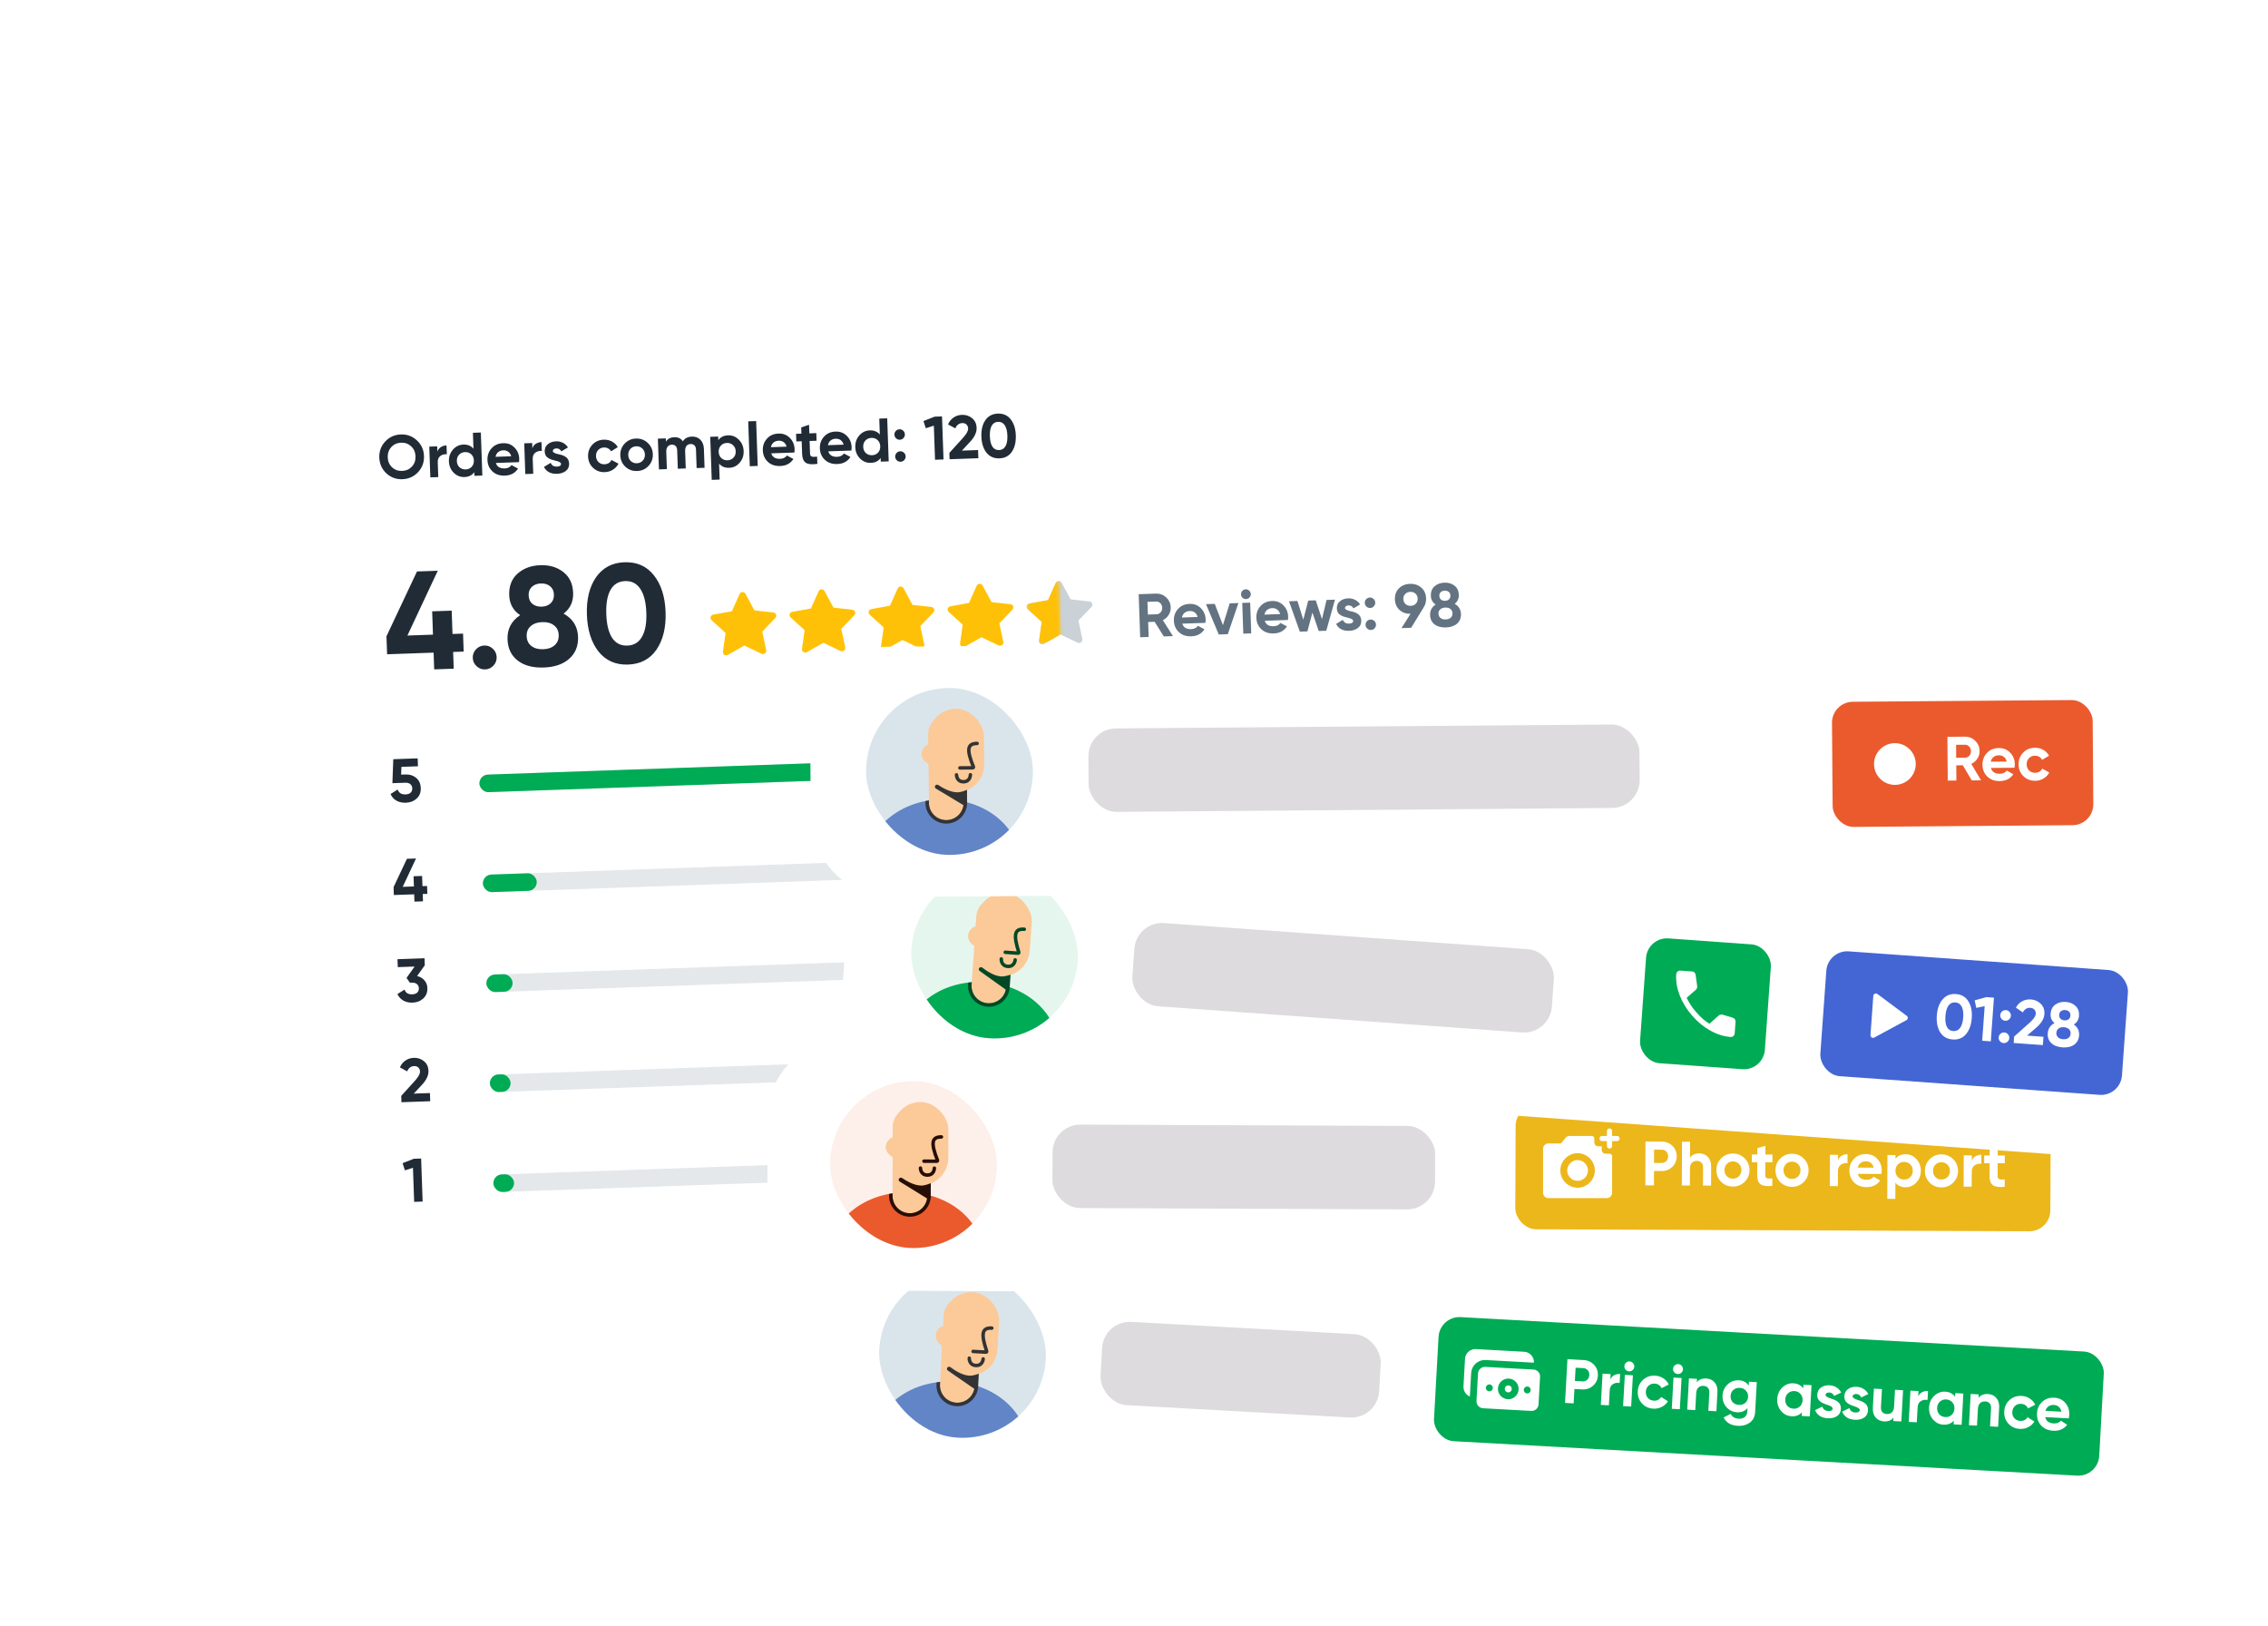 <?xml version="1.0" encoding="UTF-8"?> <svg xmlns="http://www.w3.org/2000/svg" width="657" height="471" viewBox="0 0 657 471" fill="none"> <g filter="url(#filter0_d_38_4533)"> <rect x="80.722" y="85.858" width="368.76" height="282.976" rx="20.364" transform="rotate(-2 80.722 85.858)" fill="white"></rect> <path d="M131.083 175.491L134.136 175.384L134.318 180.594L131.265 180.701L131.435 185.545L125.777 185.742L125.608 180.898L112.135 181.369L111.953 176.159L120.793 157.389L126.817 157.178L118.018 175.947L125.426 175.688L125.19 168.931L130.847 168.734L131.083 175.491ZM143.872 182.176C143.905 183.126 143.595 183.952 142.94 184.654C142.285 185.356 141.483 185.723 140.533 185.757C139.583 185.79 138.757 185.479 138.055 184.824C137.353 184.17 136.986 183.367 136.952 182.418C136.919 181.468 137.23 180.642 137.885 179.94C138.54 179.238 139.342 178.87 140.292 178.837C141.241 178.804 142.067 179.115 142.769 179.769C143.471 180.424 143.839 181.226 143.872 182.176ZM163.263 169.599C165.95 171.081 167.346 173.328 167.451 176.34C167.543 178.972 166.693 181.08 164.901 182.664C163.136 184.247 160.679 185.094 157.532 185.204C154.357 185.315 151.834 184.642 149.962 183.186C148.091 181.73 147.11 179.686 147.018 177.053C146.914 174.069 148.136 171.73 150.685 170.038C148.655 168.696 147.596 166.763 147.508 164.24C147.416 161.608 148.226 159.528 149.939 158.001C151.679 156.473 153.865 155.663 156.497 155.571C159.156 155.479 161.38 156.134 163.168 157.539C164.983 158.943 165.936 160.961 166.028 163.593C166.116 166.117 165.194 168.119 163.263 169.599ZM160.462 164.073C160.425 163.042 160.058 162.239 159.359 161.666C158.659 161.093 157.767 160.825 156.682 160.863C155.596 160.901 154.725 161.23 154.067 161.851C153.41 162.471 153.099 163.297 153.135 164.329C153.172 165.387 153.54 166.203 154.239 166.776C154.938 167.349 155.831 167.617 156.916 167.579C158.002 167.541 158.873 167.212 159.531 166.591C160.188 165.97 160.498 165.131 160.462 164.073ZM160.688 178.736C161.505 178.001 161.892 177.023 161.849 175.802C161.807 174.581 161.353 173.646 160.488 172.997C159.622 172.321 158.484 172.007 157.072 172.056C155.661 172.106 154.548 172.498 153.731 173.233C152.914 173.941 152.526 174.905 152.569 176.126C152.611 177.347 153.066 178.296 153.931 178.972C154.797 179.648 155.936 179.962 157.347 179.912C158.758 179.863 159.872 179.471 160.688 178.736ZM181.928 184.352C178.373 184.476 175.531 183.23 173.402 180.615C171.298 177.944 170.169 174.384 170.013 169.934C169.858 165.483 170.737 161.866 172.65 159.083C174.591 156.298 177.338 154.844 180.893 154.719C184.502 154.593 187.345 155.853 189.42 158.497C191.523 161.141 192.652 164.687 192.808 169.138C192.963 173.588 192.084 177.219 190.172 180.029C188.285 182.785 185.537 184.226 181.928 184.352ZM187.231 169.332C187.125 166.293 186.542 163.991 185.482 162.425C184.449 160.858 182.983 160.107 181.084 160.174C179.184 160.24 177.774 161.091 176.853 162.726C175.932 164.361 175.524 166.698 175.63 169.738C175.737 172.777 176.306 175.08 177.339 176.647C178.371 178.186 179.836 178.923 181.736 178.857C183.635 178.791 185.046 177.94 185.967 176.305C186.915 174.669 187.336 172.345 187.231 169.332Z" fill="#212B36"></path> <path d="M121.098 128.636C119.883 129.927 118.373 130.604 116.569 130.667C114.764 130.73 113.211 130.16 111.909 128.957C110.618 127.731 109.941 126.215 109.878 124.41C109.815 122.594 110.384 121.041 111.587 119.751C112.802 118.448 114.311 117.766 116.116 117.702C117.921 117.639 119.474 118.215 120.776 119.43C122.078 120.632 122.761 122.142 122.824 123.958C122.888 125.775 122.312 127.334 121.098 128.636ZM113.578 127.223C114.364 127.956 115.333 128.303 116.485 128.263C117.636 128.222 118.579 127.809 119.312 127.023C120.057 126.224 120.408 125.231 120.367 124.044C120.325 122.857 119.905 121.891 119.107 121.146C118.308 120.401 117.339 120.049 116.199 120.089C115.06 120.129 114.117 120.548 113.373 121.346C112.628 122.145 112.276 123.138 112.318 124.325C112.359 125.512 112.779 126.478 113.578 127.223ZM126.649 121.15L126.702 122.682C126.885 122.117 127.214 121.683 127.691 121.381C128.167 121.067 128.72 120.9 129.349 120.878L129.439 123.442C128.735 123.371 128.111 123.536 127.566 123.935C127.033 124.322 126.781 124.943 126.811 125.798L126.96 130.054L124.662 130.134L124.352 121.23L126.649 121.15ZM137.155 121.835L136.994 117.223L139.291 117.143L139.726 129.608L137.429 129.689L137.392 128.638C136.746 129.528 135.799 129.995 134.553 130.039C133.354 130.081 132.311 129.665 131.425 128.793C130.55 127.908 130.089 126.807 130.043 125.489C129.998 124.183 130.38 123.058 131.191 122.115C132.014 121.171 133.025 120.678 134.224 120.636C135.471 120.593 136.448 120.992 137.155 121.835ZM133.098 127.201C133.601 127.647 134.203 127.858 134.904 127.833C135.616 127.808 136.195 127.556 136.642 127.077C137.089 126.586 137.299 125.973 137.273 125.237C137.248 124.501 136.995 123.909 136.516 123.462C136.036 123.004 135.44 122.787 134.728 122.812C134.016 122.836 133.431 123.095 132.972 123.586C132.525 124.065 132.315 124.673 132.341 125.409C132.366 126.145 132.619 126.742 133.098 127.201ZM150.359 125.725L143.646 125.959C143.981 127.065 144.838 127.593 146.215 127.545C147.093 127.515 147.748 127.195 148.178 126.585L150.068 127.589C149.233 128.89 147.962 129.57 146.252 129.63C144.78 129.682 143.583 129.278 142.662 128.418C141.74 127.559 141.256 126.453 141.208 125.099C141.162 123.77 141.562 122.638 142.409 121.705C143.245 120.773 144.357 120.282 145.746 120.234C147.063 120.188 148.154 120.601 149.016 121.475C149.902 122.347 150.369 123.448 150.415 124.778C150.424 125.027 150.405 125.343 150.359 125.725ZM143.548 124.18L148.089 124.021C147.938 123.444 147.655 123.008 147.241 122.713C146.838 122.418 146.364 122.28 145.818 122.299C145.2 122.321 144.696 122.499 144.303 122.834C143.91 123.157 143.658 123.605 143.548 124.18ZM154.161 120.189L154.214 121.721C154.396 121.156 154.726 120.722 155.203 120.421C155.679 120.107 156.232 119.939 156.861 119.917L156.951 122.481C156.247 122.411 155.623 122.575 155.078 122.975C154.545 123.362 154.293 123.983 154.323 124.837L154.472 129.093L152.174 129.174L151.863 120.27L154.161 120.189ZM160.14 122.512C160.153 122.892 160.705 123.2 161.795 123.435C162.178 123.505 162.526 123.594 162.838 123.702C163.151 123.798 163.465 123.948 163.781 124.15C164.109 124.341 164.368 124.605 164.558 124.944C164.748 125.282 164.851 125.676 164.866 126.127C164.898 127.041 164.579 127.76 163.908 128.283C163.236 128.793 162.396 129.066 161.387 129.102C159.558 129.165 158.287 128.503 157.573 127.113L159.528 125.922C159.828 126.684 160.423 127.049 161.314 127.018C162.133 126.989 162.534 126.72 162.516 126.209C162.503 125.83 161.951 125.522 160.861 125.287C160.454 125.194 160.106 125.099 159.817 125.002C159.528 124.905 159.214 124.762 158.875 124.571C158.535 124.369 158.27 124.111 158.081 123.797C157.903 123.47 157.807 123.087 157.791 122.648C157.761 121.769 158.057 121.07 158.681 120.549C159.316 120.015 160.114 119.732 161.076 119.698C161.8 119.673 162.465 119.816 163.07 120.128C163.675 120.428 164.16 120.874 164.525 121.468L162.604 122.605C162.298 122.009 161.812 121.723 161.148 121.746C160.851 121.757 160.604 121.837 160.407 121.986C160.222 122.123 160.133 122.299 160.14 122.512ZM175.221 128.619C173.879 128.665 172.741 128.253 171.808 127.383C170.886 126.511 170.402 125.411 170.355 124.081C170.309 122.752 170.715 121.62 171.574 120.687C172.445 119.753 173.551 119.263 174.892 119.216C175.759 119.186 176.556 119.366 177.282 119.756C178.009 120.147 178.569 120.686 178.961 121.374L177.025 122.6C176.834 122.239 176.551 121.957 176.175 121.756C175.812 121.555 175.404 121.462 174.953 121.478C174.265 121.502 173.703 121.754 173.268 122.232C172.833 122.699 172.627 123.289 172.652 124.001C172.676 124.69 172.922 125.264 173.39 125.723C173.857 126.158 174.435 126.364 175.123 126.34C175.586 126.324 175.992 126.208 176.341 125.994C176.702 125.768 176.965 125.467 177.13 125.093L179.164 126.163C178.797 126.889 178.259 127.472 177.549 127.913C176.852 128.354 176.075 128.589 175.221 128.619ZM187.86 126.822C186.989 127.756 185.889 128.246 184.559 128.292C183.23 128.339 182.098 127.927 181.164 127.056C180.23 126.185 179.74 125.085 179.694 123.755C179.648 122.437 180.06 121.312 180.931 120.378C181.813 119.432 182.913 118.936 184.231 118.89C185.549 118.844 186.681 119.262 187.627 120.144C188.573 121.026 189.069 122.12 189.114 123.426C189.16 124.744 188.742 125.876 187.86 126.822ZM182.729 125.414C183.208 125.861 183.792 126.073 184.481 126.049C185.169 126.025 185.737 125.773 186.184 125.294C186.631 124.815 186.842 124.219 186.817 123.507C186.792 122.794 186.54 122.215 186.061 121.768C185.582 121.321 184.998 121.11 184.309 121.134C183.621 121.158 183.053 121.409 182.606 121.888C182.172 122.379 181.967 122.975 181.991 123.675C182.015 124.375 182.262 124.955 182.729 125.414ZM200.414 118.325C201.435 118.289 202.26 118.593 202.888 119.237C203.529 119.88 203.869 120.76 203.908 121.876L204.099 127.36L201.802 127.441L201.616 122.116C201.597 121.582 201.452 121.171 201.181 120.883C200.909 120.596 200.536 120.46 200.061 120.477C199.539 120.495 199.135 120.681 198.85 121.036C198.578 121.39 198.452 121.894 198.475 122.547L198.65 127.551L196.353 127.631L196.167 122.306C196.148 121.772 196.003 121.361 195.732 121.073C195.46 120.786 195.087 120.65 194.612 120.667C194.101 120.685 193.698 120.877 193.402 121.244C193.117 121.599 192.986 122.097 193.008 122.738L193.183 127.742L190.886 127.822L190.575 118.918L192.872 118.838L192.905 119.781C193.411 118.967 194.223 118.541 195.339 118.502C196.443 118.463 197.265 118.863 197.805 119.7C198.357 118.824 199.227 118.366 200.414 118.325ZM210.913 117.958C212.112 117.916 213.149 118.338 214.024 119.222C214.91 120.107 215.376 121.202 215.422 122.508C215.469 123.837 215.08 124.968 214.257 125.9C213.457 126.832 212.452 127.318 211.241 127.361C209.995 127.404 209.018 127.004 208.311 126.161L208.472 130.774L206.175 130.854L205.739 118.388L208.037 118.308L208.073 119.359C208.72 118.468 209.666 118.002 210.913 117.958ZM208.95 124.552C209.429 124.999 210.025 125.21 210.737 125.185C211.45 125.16 212.029 124.908 212.476 124.429C212.934 123.938 213.151 123.324 213.125 122.588C213.099 121.852 212.841 121.261 212.35 120.814C211.87 120.355 211.274 120.138 210.562 120.163C209.85 120.188 209.27 120.446 208.824 120.937C208.377 121.416 208.166 122.024 208.192 122.76C208.218 123.496 208.47 124.094 208.95 124.552ZM219.495 126.823L217.198 126.903L216.744 113.903L219.041 113.823L219.495 126.823ZM230.13 122.939L223.416 123.173C223.752 124.279 224.608 124.808 225.985 124.76C226.864 124.729 227.518 124.409 227.949 123.8L229.838 124.803C229.004 126.104 227.732 126.785 226.023 126.844C224.55 126.896 223.354 126.492 222.432 125.633C221.511 124.773 221.026 123.667 220.979 122.314C220.933 120.984 221.333 119.853 222.18 118.92C223.015 117.987 224.127 117.497 225.516 117.448C226.834 117.402 227.924 117.816 228.787 118.689C229.673 119.561 230.139 120.662 230.186 121.992C230.194 122.241 230.176 122.557 230.13 122.939ZM223.318 121.394L227.859 121.235C227.708 120.658 227.426 120.222 227.011 119.928C226.609 119.633 226.134 119.495 225.588 119.514C224.971 119.535 224.466 119.713 224.074 120.048C223.681 120.371 223.429 120.819 223.318 121.394ZM236.466 117.315L236.543 119.524L234.531 119.594L234.66 123.298C234.671 123.607 234.756 123.829 234.915 123.966C235.075 124.104 235.303 124.179 235.601 124.192C235.898 124.194 236.266 124.175 236.704 124.136L236.777 126.219C235.228 126.452 234.113 126.348 233.432 125.908C232.763 125.456 232.406 124.613 232.363 123.378L232.234 119.674L230.684 119.728L230.607 117.52L232.157 117.466L232.094 115.667L234.367 114.892L234.454 117.386L236.466 117.315ZM246.651 122.362L239.937 122.597C240.273 123.702 241.129 124.231 242.506 124.183C243.385 124.152 244.039 123.832 244.47 123.223L246.359 124.227C245.525 125.528 244.253 126.208 242.544 126.268C241.071 126.319 239.875 125.915 238.953 125.056C238.032 124.196 237.547 123.09 237.5 121.737C237.454 120.407 237.854 119.276 238.701 118.343C239.536 117.41 240.648 116.92 242.037 116.871C243.355 116.825 244.445 117.239 245.308 118.112C246.194 118.984 246.66 120.085 246.707 121.415C246.715 121.664 246.697 121.98 246.651 122.362ZM239.839 120.817L244.38 120.658C244.229 120.081 243.947 119.645 243.532 119.351C243.13 119.056 242.655 118.918 242.109 118.937C241.492 118.958 240.987 119.137 240.595 119.471C240.202 119.794 239.95 120.243 239.839 120.817ZM254.871 117.725L254.71 113.112L257.007 113.032L257.443 125.498L255.146 125.578L255.109 124.527C254.462 125.417 253.516 125.884 252.269 125.928C251.07 125.97 250.028 125.555 249.141 124.682C248.266 123.797 247.806 122.696 247.76 121.378C247.714 120.072 248.097 118.948 248.908 118.004C249.731 117.06 250.742 116.567 251.941 116.525C253.188 116.482 254.164 116.882 254.871 117.725ZM250.815 123.09C251.318 123.536 251.92 123.747 252.62 123.723C253.333 123.698 253.912 123.446 254.359 122.967C254.805 122.475 255.016 121.862 254.99 121.126C254.964 120.39 254.712 119.798 254.233 119.352C253.753 118.893 253.157 118.676 252.445 118.701C251.733 118.726 251.147 118.984 250.689 119.475C250.242 119.954 250.032 120.562 250.057 121.298C250.083 122.034 250.336 122.632 250.815 123.09ZM262.126 117.667C262.14 118.083 262.004 118.444 261.718 118.751C261.431 119.059 261.08 119.219 260.665 119.234C260.249 119.248 259.888 119.112 259.581 118.826C259.274 118.54 259.113 118.189 259.098 117.773C259.084 117.358 259.22 116.996 259.506 116.689C259.793 116.382 260.144 116.221 260.559 116.207C260.975 116.192 261.336 116.328 261.643 116.614C261.95 116.901 262.111 117.252 262.126 117.667ZM262.348 124.043C262.363 124.458 262.227 124.819 261.94 125.127C261.654 125.434 261.303 125.595 260.887 125.609C260.472 125.624 260.111 125.488 259.803 125.201C259.496 124.915 259.335 124.564 259.321 124.148C259.306 123.733 259.442 123.371 259.729 123.064C260.015 122.757 260.366 122.596 260.782 122.582C261.197 122.567 261.559 122.703 261.866 122.99C262.173 123.276 262.334 123.627 262.348 124.043ZM267.511 113.824L270.747 112.552L272.884 112.478L273.32 124.943L270.862 125.029L270.517 115.163L268.19 115.904L267.511 113.824ZM283.412 124.591L275.077 124.882L275.013 123.048L279.117 118.518C280.031 117.476 280.477 116.628 280.454 115.975C280.437 115.489 280.269 115.102 279.95 114.816C279.643 114.53 279.252 114.395 278.777 114.411C277.827 114.445 277.15 114.956 276.744 115.944L274.636 114.806C274.987 113.949 275.516 113.283 276.225 112.807C276.945 112.318 277.756 112.058 278.658 112.026C279.786 111.987 280.766 112.309 281.598 112.994C282.43 113.666 282.867 114.601 282.909 115.8C282.954 117.095 282.318 118.448 281 119.861L278.645 122.386L283.329 122.222L283.412 124.591ZM289.501 124.628C287.946 124.682 286.703 124.137 285.771 122.993C284.851 121.824 284.357 120.267 284.289 118.32C284.221 116.373 284.605 114.79 285.442 113.572C286.291 112.354 287.494 111.718 289.049 111.664C290.628 111.608 291.871 112.159 292.779 113.316C293.699 114.473 294.193 116.025 294.261 117.972C294.329 119.919 293.945 121.507 293.108 122.737C292.283 123.942 291.08 124.573 289.501 124.628ZM291.822 118.057C291.775 116.727 291.52 115.72 291.056 115.035C290.605 114.349 289.963 114.021 289.132 114.05C288.301 114.079 287.684 114.451 287.281 115.166C286.878 115.882 286.7 116.904 286.746 118.234C286.793 119.564 287.042 120.571 287.494 121.257C287.945 121.93 288.586 122.253 289.417 122.224C290.249 122.195 290.866 121.822 291.268 121.107C291.683 120.391 291.868 119.375 291.822 118.057Z" fill="#212B36"></path> <path d="M221.018 181.302C220.866 181.308 220.714 181.277 220.576 181.213L215.621 178.835L210.845 181.552C210.528 181.733 210.137 181.718 209.835 181.513C209.534 181.309 209.375 180.95 209.426 180.589L210.193 175.185L206.129 171.506C205.87 171.266 205.766 170.902 205.857 170.561C205.958 170.211 206.249 169.949 206.607 169.885L212.017 168.903L214.241 163.926C214.389 163.591 214.715 163.37 215.081 163.358C215.446 163.345 215.787 163.542 215.958 163.866L218.552 168.666L224.017 169.268C224.379 169.306 224.688 169.547 224.813 169.889C224.928 170.223 224.849 170.593 224.607 170.852L220.81 174.805L221.952 180.143C222.034 180.505 221.898 180.883 221.604 181.11C221.435 181.237 221.229 181.305 221.018 181.302Z" fill="#FFC107"></path> <path d="M243.914 180.503C243.762 180.509 243.61 180.478 243.472 180.413L238.517 178.036L233.741 180.753C233.424 180.934 233.033 180.918 232.731 180.714C232.43 180.509 232.271 180.151 232.322 179.79L233.089 174.386L229.025 170.707C228.766 170.466 228.662 170.102 228.753 169.761C228.854 169.411 229.145 169.149 229.503 169.086L234.913 168.104L237.137 163.126C237.285 162.792 237.611 162.571 237.977 162.558C238.342 162.545 238.683 162.743 238.854 163.066L241.448 167.866L246.913 168.468C247.275 168.507 247.584 168.748 247.709 169.09C247.824 169.424 247.745 169.794 247.503 170.052L243.706 174.005L244.848 179.343C244.93 179.706 244.794 180.083 244.5 180.31C244.331 180.437 244.125 180.505 243.914 180.503Z" fill="#FFC107"></path> <path d="M266.81 179.703C266.657 179.709 266.506 179.678 266.367 179.614L261.413 177.236L256.637 179.953C256.32 180.134 255.928 180.119 255.627 179.914C255.325 179.71 255.167 179.351 255.218 178.99L255.984 173.586L251.921 169.907C251.662 169.667 251.557 169.303 251.649 168.962C251.75 168.612 252.04 168.35 252.399 168.286L257.809 167.304L260.033 162.327C260.181 161.992 260.507 161.771 260.872 161.758C261.238 161.746 261.579 161.943 261.75 162.267L264.344 167.067L269.809 167.668C270.171 167.707 270.48 167.948 270.604 168.29C270.719 168.624 270.64 168.994 270.399 169.252L266.602 173.206L267.744 178.543C267.826 178.906 267.69 179.284 267.395 179.511C267.227 179.638 267.021 179.705 266.81 179.703Z" fill="#FFC107"></path> <path d="M289.706 178.904C289.553 178.91 289.402 178.879 289.263 178.814L284.309 176.437L279.533 179.154C279.216 179.335 278.824 179.319 278.523 179.115C278.221 178.91 278.063 178.552 278.114 178.191L278.88 172.787L274.817 169.108C274.558 168.867 274.453 168.503 274.545 168.162C274.646 167.812 274.936 167.55 275.295 167.486L280.705 166.505L282.929 161.527C283.077 161.192 283.403 160.972 283.768 160.959C284.134 160.946 284.475 161.144 284.646 161.467L287.24 166.267L292.705 166.869C293.067 166.908 293.376 167.149 293.5 167.491C293.615 167.825 293.536 168.195 293.295 168.453L289.498 172.406L290.64 177.744C290.722 178.107 290.586 178.484 290.291 178.711C290.123 178.838 289.917 178.906 289.706 178.904Z" fill="#FFC107"></path> <path opacity="0.48" d="M312.601 178.098C312.449 178.104 312.297 178.073 312.159 178.008L307.204 175.631L302.428 178.348C302.111 178.529 301.72 178.514 301.418 178.309C301.117 178.105 300.958 177.746 301.009 177.385L301.776 171.981L297.712 168.302C297.453 168.062 297.349 167.698 297.44 167.357C297.541 167.007 297.832 166.745 298.19 166.681L303.6 165.699L305.824 160.722C305.972 160.387 306.298 160.166 306.664 160.153C307.029 160.141 307.37 160.338 307.541 160.662L310.135 165.461L315.6 166.063C315.962 166.102 316.271 166.343 316.396 166.685C316.511 167.019 316.432 167.389 316.19 167.647L312.393 171.601L313.535 176.938C313.617 177.301 313.481 177.679 313.187 177.906C313.018 178.033 312.812 178.1 312.601 178.098Z" fill="#919EAB"></path> <mask id="mask0_38_4533" style="mask-type:alpha" maskUnits="userSpaceOnUse" x="297" y="160" width="11" height="19"> <rect x="297.125" y="160.496" width="9.546" height="18.137" transform="rotate(-2 297.125 160.496)" fill="#FFC107"></rect> </mask> <g mask="url(#mask0_38_4533)"> <path d="M312.601 178.098C312.449 178.104 312.297 178.073 312.159 178.008L307.204 175.631L302.428 178.348C302.111 178.529 301.72 178.514 301.418 178.309C301.117 178.105 300.958 177.746 301.009 177.385L301.776 171.981L297.712 168.302C297.453 168.062 297.349 167.698 297.44 167.357C297.541 167.007 297.832 166.745 298.19 166.681L303.6 165.699L305.824 160.722C305.972 160.387 306.298 160.166 306.664 160.153C307.029 160.141 307.37 160.338 307.541 160.662L310.135 165.461L315.6 166.063C315.962 166.102 316.271 166.343 316.396 166.685C316.511 167.019 316.432 167.389 316.19 167.647L312.393 171.601L313.535 176.938C313.617 177.301 313.481 177.679 313.187 177.906C313.018 178.033 312.812 178.1 312.601 178.098Z" fill="#FFC107"></path> </g> <path d="M339.783 176.108L337.13 176.201L334.468 171.961L332.598 172.026L332.749 176.354L330.291 176.439L329.856 163.974L334.842 163.8C335.994 163.76 336.987 164.129 337.823 164.908C338.658 165.687 339.096 166.647 339.136 167.786C339.163 168.558 338.968 169.284 338.552 169.964C338.136 170.632 337.571 171.145 336.859 171.503L339.783 176.108ZM334.922 166.097L332.394 166.185L332.522 169.872L335.051 169.783C335.514 169.767 335.906 169.575 336.226 169.207C336.545 168.828 336.696 168.383 336.678 167.872C336.66 167.362 336.479 166.934 336.134 166.59C335.789 166.245 335.385 166.081 334.922 166.097ZM349.203 172.267L342.49 172.501C342.825 173.607 343.682 174.135 345.059 174.087C345.937 174.057 346.592 173.737 347.022 173.127L348.912 174.131C348.077 175.432 346.806 176.112 345.096 176.172C343.624 176.223 342.427 175.82 341.506 174.96C340.584 174.101 340.1 172.995 340.052 171.641C340.006 170.311 340.406 169.18 341.253 168.247C342.089 167.315 343.201 166.824 344.59 166.776C345.907 166.73 346.998 167.143 347.86 168.017C348.746 168.889 349.213 169.99 349.259 171.32C349.268 171.569 349.249 171.885 349.203 172.267ZM342.392 170.721L346.933 170.563C346.782 169.986 346.499 169.55 346.085 169.255C345.682 168.96 345.208 168.822 344.662 168.841C344.044 168.863 343.54 169.041 343.147 169.376C342.754 169.698 342.502 170.147 342.392 170.721ZM354.264 172.928L356.218 166.619L358.747 166.531L355.675 175.553L353.057 175.644L349.362 166.859L351.891 166.77L354.264 172.928ZM360.957 165.384C360.577 165.397 360.24 165.272 359.946 165.009C359.663 164.734 359.515 164.406 359.501 164.026C359.488 163.646 359.613 163.309 359.876 163.015C360.151 162.72 360.478 162.566 360.858 162.552C361.25 162.539 361.588 162.67 361.871 162.945C362.165 163.22 362.319 163.547 362.333 163.927C362.346 164.307 362.215 164.645 361.94 164.94C361.677 165.222 361.349 165.37 360.957 165.384ZM362.463 175.316L360.166 175.396L359.855 166.492L362.152 166.412L362.463 175.316ZM373.098 171.432L366.384 171.667C366.72 172.772 367.576 173.301 368.954 173.253C369.832 173.222 370.487 172.902 370.917 172.293L372.806 173.297C371.972 174.598 370.7 175.278 368.991 175.338C367.519 175.389 366.322 174.985 365.4 174.126C364.479 173.266 363.994 172.16 363.947 170.807C363.901 169.477 364.301 168.346 365.148 167.413C365.983 166.48 367.095 165.99 368.484 165.941C369.802 165.895 370.892 166.309 371.755 167.182C372.641 168.055 373.107 169.156 373.154 170.485C373.163 170.735 373.144 171.05 373.098 171.432ZM366.286 169.887L370.827 169.728C370.676 169.151 370.394 168.715 369.979 168.421C369.577 168.126 369.102 167.988 368.556 168.007C367.939 168.029 367.434 168.207 367.042 168.541C366.649 168.864 366.397 169.313 366.286 169.887ZM382.958 171.177L384.28 165.639L386.72 165.554L384.199 174.557L382.009 174.633L380.182 169.295L378.732 174.748L376.542 174.824L373.399 166.019L375.839 165.934L377.544 171.348L378.973 165.825L381.146 165.749L382.958 171.177ZM389.609 167.985C389.622 168.365 390.174 168.673 391.264 168.908C391.646 168.978 391.994 169.067 392.307 169.175C392.62 169.271 392.934 169.42 393.25 169.623C393.578 169.814 393.836 170.078 394.026 170.416C394.217 170.754 394.319 171.149 394.335 171.6C394.367 172.514 394.048 173.232 393.376 173.755C392.705 174.266 391.864 174.539 390.855 174.574C389.027 174.638 387.756 173.975 387.042 172.586L388.997 171.394C389.297 172.156 389.892 172.522 390.783 172.491C391.602 172.462 392.002 172.192 391.985 171.682C391.971 171.302 391.42 170.994 390.33 170.759C389.922 170.666 389.574 170.571 389.286 170.475C388.997 170.378 388.683 170.234 388.344 170.044C388.004 169.842 387.739 169.584 387.55 169.269C387.372 168.943 387.276 168.56 387.26 168.121C387.229 167.242 387.526 166.542 388.15 166.021C388.785 165.488 389.583 165.204 390.545 165.171C391.269 165.146 391.934 165.289 392.539 165.6C393.144 165.9 393.629 166.347 393.994 166.94L392.073 168.077C391.767 167.482 391.281 167.196 390.616 167.219C390.32 167.229 390.073 167.309 389.876 167.459C389.69 167.596 389.601 167.771 389.609 167.985ZM398.381 166.395C398.395 166.81 398.259 167.172 397.973 167.479C397.687 167.786 397.336 167.947 396.92 167.961C396.505 167.976 396.143 167.84 395.836 167.554C395.529 167.267 395.368 166.916 395.354 166.501C395.339 166.085 395.475 165.724 395.761 165.417C396.048 165.109 396.399 164.949 396.814 164.934C397.23 164.92 397.591 165.056 397.898 165.342C398.206 165.628 398.366 165.979 398.381 166.395ZM398.604 172.77C398.618 173.186 398.482 173.547 398.196 173.854C397.909 174.161 397.558 174.322 397.143 174.337C396.727 174.351 396.366 174.215 396.059 173.929C395.752 173.642 395.591 173.291 395.576 172.876C395.562 172.46 395.698 172.099 395.984 171.792C396.271 171.485 396.622 171.324 397.037 171.309C397.453 171.295 397.814 171.431 398.121 171.717C398.428 172.004 398.589 172.355 398.604 172.77ZM413.111 165.15C413.144 166.111 412.924 166.963 412.451 167.704L412.469 167.704L408.791 173.698L405.978 173.796L408.614 169.639C407.319 169.672 406.249 169.3 405.401 168.521C404.566 167.742 404.126 166.723 404.082 165.465C404.037 164.183 404.417 163.129 405.22 162.305C406.035 161.468 407.107 161.027 408.436 160.98C409.766 160.934 410.866 161.299 411.738 162.077C412.609 162.855 413.066 163.879 413.111 165.15ZM406.522 165.38C406.543 165.985 406.756 166.471 407.161 166.837C407.566 167.192 408.065 167.358 408.658 167.338C409.276 167.316 409.768 167.115 410.135 166.733C410.513 166.34 410.692 165.84 410.671 165.235C410.65 164.629 410.437 164.149 410.032 163.795C409.64 163.44 409.135 163.274 408.517 163.295C407.924 163.316 407.438 163.523 407.059 163.917C406.68 164.298 406.501 164.786 406.522 165.38ZM421.382 166.768C422.558 167.417 423.168 168.4 423.214 169.718C423.255 170.869 422.883 171.792 422.099 172.485C421.326 173.177 420.252 173.548 418.875 173.596C417.486 173.644 416.382 173.35 415.563 172.713C414.744 172.076 414.315 171.181 414.275 170.03C414.229 168.724 414.764 167.701 415.879 166.961C414.991 166.374 414.528 165.528 414.489 164.424C414.449 163.272 414.803 162.362 415.553 161.694C416.314 161.026 417.27 160.672 418.422 160.631C419.585 160.591 420.558 160.878 421.34 161.492C422.134 162.106 422.552 162.989 422.592 164.141C422.63 165.245 422.227 166.121 421.382 166.768ZM420.156 164.351C420.141 163.9 419.98 163.549 419.674 163.298C419.368 163.047 418.978 162.93 418.503 162.946C418.028 162.963 417.647 163.107 417.359 163.379C417.071 163.65 416.935 164.012 416.951 164.463C416.967 164.926 417.128 165.283 417.434 165.533C417.74 165.784 418.13 165.901 418.605 165.885C419.08 165.868 419.461 165.724 419.749 165.453C420.037 165.181 420.173 164.814 420.156 164.351ZM420.256 170.766C420.613 170.444 420.782 170.017 420.764 169.482C420.745 168.948 420.546 168.539 420.168 168.255C419.789 167.959 419.291 167.822 418.674 167.844C418.056 167.865 417.569 168.037 417.212 168.358C416.854 168.668 416.685 169.09 416.703 169.624C416.722 170.158 416.921 170.573 417.3 170.869C417.678 171.165 418.176 171.302 418.794 171.281C419.411 171.259 419.898 171.088 420.256 170.766Z" fill="#637381"></path> <path d="M116.205 216.229L117.487 216.184C118.698 216.142 119.72 216.469 120.552 217.165C121.396 217.849 121.841 218.832 121.885 220.114C121.93 221.396 121.532 222.414 120.69 223.169C119.873 223.922 118.835 224.321 117.576 224.365C116.555 224.401 115.651 224.206 114.864 223.782C114.088 223.346 113.513 222.7 113.138 221.846L115.196 220.544C115.528 221.53 116.293 222.003 117.492 221.961C118.122 221.939 118.603 221.774 118.937 221.465C119.283 221.144 119.446 220.722 119.428 220.2C119.41 219.689 119.224 219.286 118.869 218.989C118.513 218.692 118.039 218.554 117.446 218.575L113.67 218.707L113.927 211.762L120.997 211.515L121.077 213.813L116.287 213.98L116.205 216.229Z" fill="#212B36"></path> <rect x="138.786" y="216.308" width="249.554" height="5.091" rx="2.546" transform="rotate(-2 138.786 216.308)" fill="#919EAB" fill-opacity="0.24"></rect> <rect x="138.786" y="216.308" width="104.973" height="5.091" rx="2.546" transform="rotate(-2 138.786 216.308)" fill="#00AB55"></rect> <path d="M412.612 209.409L413.948 209.362L414.028 211.642L412.692 211.688L412.766 213.807L410.291 213.894L410.217 211.775L404.322 211.98L404.243 209.701L408.11 201.489L410.746 201.397L406.896 209.608L410.137 209.495L410.034 206.539L412.509 206.453L412.612 209.409ZM419.97 213.805C418.415 213.86 417.172 213.315 416.24 212.17C415.32 211.002 414.826 209.444 414.758 207.497C414.69 205.55 415.074 203.968 415.911 202.75C416.76 201.532 417.962 200.895 419.518 200.841C421.097 200.786 422.34 201.337 423.248 202.494C424.168 203.65 424.662 205.202 424.73 207.149C424.798 209.096 424.414 210.685 423.577 211.914C422.752 213.12 421.549 213.75 419.97 213.805ZM422.291 207.234C422.244 205.905 421.989 204.897 421.525 204.212C421.074 203.527 420.432 203.198 419.601 203.227C418.77 203.256 418.153 203.629 417.75 204.344C417.347 205.059 417.169 206.082 417.215 207.412C417.262 208.741 417.511 209.749 417.963 210.434C418.414 211.108 419.055 211.43 419.886 211.401C420.718 211.372 421.334 211 421.737 210.285C422.152 209.569 422.337 208.552 422.291 207.234Z" fill="#637381"></path> <path d="M122.378 248.528L123.714 248.481L123.793 250.76L122.458 250.807L122.532 252.926L120.056 253.013L119.982 250.894L114.088 251.099L114.008 248.82L117.876 240.608L120.512 240.516L116.662 248.727L119.903 248.614L119.8 245.658L122.275 245.572L122.378 248.528Z" fill="#212B36"></path> <rect x="139.797" y="245.257" width="249.554" height="5.091" rx="2.546" transform="rotate(-2 139.797 245.257)" fill="#919EAB" fill-opacity="0.24"></rect> <rect x="139.797" y="245.257" width="15.609" height="5.091" rx="2.546" transform="rotate(-2 139.797 245.257)" fill="#00AB55"></rect> <path d="M413.848 242.753L405.514 243.044L405.449 241.21L409.553 236.681C410.467 235.638 410.913 234.791 410.89 234.138C410.873 233.651 410.705 233.265 410.386 232.979C410.079 232.692 409.688 232.557 409.213 232.574C408.263 232.607 407.586 233.118 407.181 234.107L405.073 232.968C405.423 232.112 405.952 231.446 406.661 230.969C407.381 230.48 408.192 230.22 409.094 230.189C410.222 230.149 411.202 230.472 412.034 231.156C412.866 231.828 413.303 232.764 413.345 233.963C413.39 235.257 412.754 236.61 411.436 238.023L409.081 240.548L413.765 240.385L413.848 242.753ZM419.937 242.79C418.382 242.844 417.139 242.3 416.207 241.155C415.287 239.987 414.793 238.429 414.725 236.482C414.657 234.535 415.041 232.953 415.879 231.735C416.727 230.517 417.93 229.88 419.485 229.826C421.064 229.771 422.307 230.322 423.215 231.479C424.135 232.635 424.629 234.187 424.697 236.134C424.765 238.081 424.381 239.669 423.544 240.899C422.719 242.105 421.516 242.735 419.937 242.79ZM422.258 236.219C422.211 234.889 421.956 233.882 421.492 233.197C421.041 232.511 420.399 232.183 419.568 232.212C418.737 232.241 418.12 232.613 417.717 233.329C417.314 234.044 417.136 235.067 417.182 236.396C417.229 237.726 417.478 238.734 417.93 239.419C418.381 240.093 419.022 240.415 419.854 240.386C420.685 240.357 421.302 239.985 421.704 239.269C422.119 238.554 422.304 237.537 422.258 236.219Z" fill="#637381"></path> <path d="M123.054 271.444L120.827 274.552C121.702 274.771 122.406 275.187 122.938 275.798C123.483 276.409 123.77 277.148 123.8 278.014C123.845 279.297 123.447 280.315 122.605 281.069C121.788 281.823 120.75 282.222 119.491 282.266C118.506 282.3 117.625 282.105 116.85 281.68C116.074 281.244 115.499 280.61 115.125 279.779L117.184 278.495C117.515 279.446 118.256 279.902 119.407 279.862C120.037 279.84 120.518 279.674 120.852 279.366C121.197 279.044 121.361 278.623 121.343 278.1C121.325 277.59 121.133 277.186 120.766 276.89C120.411 276.594 119.918 276.456 119.289 276.478L118.755 276.497L117.761 275.105L120.107 271.814L115.228 271.984L115.147 269.687L122.983 269.413L123.054 271.444Z" fill="#212B36"></path> <rect x="140.808" y="274.205" width="249.554" height="5.091" rx="2.546" transform="rotate(-2 140.808 274.205)" fill="#919EAB" fill-opacity="0.24"></rect> <rect x="140.808" y="274.205" width="7.599" height="5.091" rx="2.546" transform="rotate(-2 140.808 274.205)" fill="#00AB55"></rect> <path d="M405.845 260.695L409.081 259.423L411.218 259.348L411.653 271.814L409.196 271.899L408.851 262.034L406.524 262.775L405.845 260.695ZM420.504 265.014C421.68 265.663 422.29 266.646 422.336 267.964C422.377 269.115 422.005 270.038 421.221 270.731C420.448 271.423 419.374 271.794 417.997 271.842C416.608 271.89 415.504 271.596 414.685 270.959C413.866 270.322 413.437 269.427 413.397 268.276C413.351 266.97 413.886 265.947 415.001 265.207C414.113 264.62 413.65 263.774 413.611 262.67C413.571 261.518 413.925 260.609 414.675 259.94C415.436 259.272 416.392 258.918 417.544 258.877C418.707 258.837 419.68 259.124 420.462 259.738C421.256 260.353 421.673 261.235 421.714 262.387C421.752 263.491 421.349 264.367 420.504 265.014ZM419.278 262.597C419.263 262.146 419.102 261.795 418.796 261.544C418.49 261.293 418.1 261.176 417.625 261.193C417.15 261.209 416.768 261.353 416.481 261.625C416.193 261.896 416.057 262.258 416.073 262.709C416.089 263.172 416.25 263.529 416.556 263.779C416.862 264.03 417.252 264.147 417.727 264.131C418.202 264.114 418.583 263.97 418.871 263.699C419.159 263.427 419.295 263.06 419.278 262.597ZM419.378 269.012C419.735 268.69 419.904 268.263 419.885 267.728C419.867 267.194 419.668 266.785 419.29 266.501C418.911 266.205 418.413 266.068 417.796 266.09C417.178 266.111 416.691 266.283 416.334 266.604C415.976 266.914 415.807 267.336 415.825 267.87C415.844 268.404 416.043 268.819 416.421 269.115C416.8 269.411 417.298 269.548 417.916 269.527C418.533 269.505 419.02 269.334 419.378 269.012Z" fill="#637381"></path> <path d="M124.625 310.821L116.291 311.112L116.227 309.277L120.33 304.748C121.244 303.706 121.69 302.858 121.668 302.205C121.651 301.718 121.483 301.332 121.163 301.046C120.856 300.76 120.465 300.625 119.99 300.641C119.041 300.674 118.363 301.185 117.958 302.174L115.85 301.035C116.2 300.179 116.73 299.513 117.438 299.037C118.158 298.548 118.969 298.288 119.871 298.256C120.999 298.217 121.979 298.539 122.811 299.223C123.643 299.896 124.08 300.831 124.122 302.03C124.167 303.324 123.531 304.678 122.213 306.091L119.859 308.616L124.542 308.452L124.625 310.821Z" fill="#212B36"></path> <rect x="141.819" y="303.153" width="249.554" height="5.091" rx="2.546" transform="rotate(-2 141.819 303.153)" fill="#919EAB" fill-opacity="0.24"></rect> <rect x="141.819" y="303.153" width="6" height="5.091" rx="2.546" transform="rotate(-2 141.819 303.153)" fill="#00AB55"></rect> <path d="M406.856 289.643L410.092 288.371L412.229 288.296L412.664 300.762L410.207 300.848L409.862 290.982L407.535 291.723L406.856 289.643ZM419.56 300.771C418.004 300.825 416.761 300.28 415.83 299.136C414.909 297.968 414.415 296.41 414.347 294.463C414.279 292.516 414.664 290.933 415.501 289.716C416.35 288.497 417.552 287.861 419.107 287.807C420.686 287.752 421.929 288.302 422.837 289.459C423.757 290.616 424.251 292.168 424.319 294.115C424.387 296.062 424.003 297.65 423.166 298.88C422.341 300.085 421.139 300.716 419.56 300.771ZM421.88 294.2C421.833 292.87 421.578 291.863 421.115 291.178C420.663 290.492 420.021 290.164 419.19 290.193C418.359 290.222 417.742 290.594 417.339 291.31C416.936 292.025 416.758 293.047 416.804 294.377C416.851 295.707 417.1 296.714 417.552 297.4C418.003 298.073 418.645 298.396 419.476 298.367C420.307 298.338 420.924 297.966 421.327 297.25C421.741 296.534 421.926 295.518 421.88 294.2Z" fill="#637381"></path> <path d="M116.622 328.762L119.858 327.49L121.995 327.415L122.43 339.881L119.973 339.967L119.628 330.101L117.301 330.842L116.622 328.762Z" fill="#212B36"></path> <rect x="142.83" y="332.102" width="249.554" height="5.091" rx="2.546" transform="rotate(-2 142.83 332.102)" fill="#919EAB" fill-opacity="0.24"></rect> <rect x="142.83" y="332.102" width="6" height="5.091" rx="2.546" transform="rotate(-2 142.83 332.102)" fill="#00AB55"></rect> <path d="M407.867 318.591L411.103 317.319L413.24 317.245L413.675 329.71L411.218 329.796L410.873 319.931L408.546 320.672L407.867 318.591ZM420.571 329.719C419.015 329.774 417.772 329.229 416.841 328.084C415.92 326.916 415.426 325.358 415.358 323.411C415.29 321.464 415.675 319.882 416.512 318.664C417.361 317.446 418.563 316.809 420.118 316.755C421.697 316.7 422.94 317.251 423.848 318.408C424.768 319.564 425.262 321.116 425.33 323.063C425.398 325.01 425.014 326.598 424.177 327.828C423.352 329.034 422.15 329.664 420.571 329.719ZM422.891 323.148C422.844 321.819 422.589 320.811 422.125 320.126C421.674 319.441 421.032 319.112 420.201 319.141C419.37 319.17 418.753 319.543 418.35 320.258C417.947 320.973 417.769 321.996 417.815 323.325C417.862 324.655 418.111 325.663 418.563 326.348C419.014 327.022 419.656 327.344 420.487 327.315C421.318 327.286 421.935 326.914 422.338 326.199C422.752 325.483 422.937 324.466 422.891 323.148Z" fill="#637381"></path> </g> <g filter="url(#filter1_d_38_4533)"> <rect x="240.606" y="353.837" width="387.65" height="72.496" rx="22.151" transform="rotate(3.16 240.606 353.837)" fill="white"></rect> </g> <rect x="417.056" y="381.139" width="193" height="36" rx="6.067" transform="rotate(3.16 417.056 381.139)" fill="#00AB55"></rect> <g clip-path="url(#clip0_38_4533)"> <path d="M427.825 403.767L426.827 403.712C426.297 403.683 425.801 403.444 425.447 403.049C425.093 402.654 424.911 402.134 424.94 401.605L425.381 393.617C425.41 393.087 425.649 392.591 426.044 392.237C426.439 391.883 426.959 391.701 427.488 391.73L441.467 392.502C441.997 392.531 442.493 392.769 442.847 393.165C443.2 393.56 443.383 394.079 443.354 394.609L443.243 396.606" fill="white"></path> <path d="M427.825 403.767L426.827 403.712C426.297 403.683 425.801 403.444 425.447 403.049C425.093 402.654 424.911 402.134 424.94 401.605L425.381 393.617C425.41 393.087 425.649 392.591 426.044 392.237C426.439 391.883 426.959 391.701 427.488 391.73L441.467 392.502C441.997 392.531 442.493 392.769 442.847 393.165C443.2 393.56 443.383 394.079 443.354 394.609L443.243 396.606" stroke="white" stroke-width="1.99" stroke-linecap="round" stroke-linejoin="round"></path> <path d="M427.162 397.721L426.721 405.709C426.678 406.502 426.951 407.28 427.481 407.872C428.01 408.464 428.754 408.821 429.547 408.865L443.525 409.636C444.319 409.68 445.097 409.407 445.688 408.877C446.28 408.347 446.637 407.604 446.681 406.811L447.122 398.823C447.166 398.03 446.893 397.252 446.363 396.66C445.833 396.068 445.09 395.711 444.297 395.668L430.318 394.896C429.525 394.852 428.747 395.125 428.155 395.655C427.563 396.185 427.206 396.928 427.162 397.721Z" fill="white" stroke="#00AB55" stroke-width="1.99" stroke-linecap="round" stroke-linejoin="round"></path> <path d="M442.413 402.579L442.423 402.569M431.43 401.973L431.44 401.962" stroke="#01AB56" stroke-width="1.99" stroke-linecap="round" stroke-linejoin="round"></path> <path d="M435.432 403.6C435.785 403.995 436.282 404.234 436.811 404.263C437.341 404.292 437.861 404.11 438.256 403.756C438.651 403.402 438.889 402.906 438.919 402.376C438.948 401.847 438.765 401.327 438.412 400.932C438.058 400.537 437.561 400.298 437.032 400.269C436.502 400.24 435.983 400.422 435.588 400.776C435.192 401.13 434.954 401.626 434.925 402.156C434.895 402.685 435.078 403.205 435.432 403.6Z" stroke="#01AB56" stroke-width="1.99" stroke-linecap="round" stroke-linejoin="round"></path> </g> <path d="M454.062 393.654L458.785 393.915C459.992 393.982 460.994 394.449 461.794 395.316C462.581 396.182 462.941 397.212 462.875 398.407C462.809 399.601 462.338 400.585 461.46 401.36C460.57 402.133 459.522 402.487 458.316 402.42L456.09 402.298L455.86 406.46L453.363 406.322L454.062 393.654ZM456.219 399.963L458.444 400.086C458.975 400.115 459.426 399.959 459.795 399.616C460.166 399.261 460.366 398.813 460.396 398.27C460.427 397.715 460.277 397.247 459.947 396.865C459.617 396.484 459.187 396.279 458.656 396.25L456.43 396.127L456.219 399.963ZM466.568 397.975L466.482 399.531C466.718 398.976 467.092 398.567 467.602 398.305C468.114 398.03 468.689 397.911 469.328 397.946L469.184 400.552C468.478 400.416 467.831 400.526 467.242 400.88C466.667 401.224 466.355 401.83 466.307 402.698L466.068 407.023L463.734 406.894L464.233 397.846L466.568 397.975ZM471.902 397.181C471.516 397.159 471.185 397.002 470.911 396.708C470.65 396.403 470.53 396.058 470.551 395.672C470.572 395.286 470.73 394.956 471.023 394.682C471.329 394.408 471.674 394.282 472.061 394.303C472.459 394.325 472.788 394.489 473.05 394.793C473.324 395.099 473.45 395.445 473.428 395.831C473.407 396.217 473.244 396.547 472.938 396.82C472.645 397.082 472.3 397.203 471.902 397.181ZM472.518 407.379L470.184 407.251L470.684 398.202L473.018 398.331L472.518 407.379ZM478.948 407.989C477.585 407.913 476.47 407.392 475.604 406.424C474.75 405.458 474.36 404.299 474.434 402.947C474.509 401.596 475.024 400.487 475.979 399.62C476.947 398.754 478.112 398.358 479.476 398.434C480.356 398.482 481.147 398.738 481.847 399.2C482.548 399.662 483.066 400.259 483.4 400.992L481.327 402.057C481.166 401.673 480.905 401.362 480.543 401.125C480.193 400.887 479.789 400.756 479.331 400.731C478.631 400.692 478.039 400.896 477.554 401.341C477.071 401.774 476.809 402.352 476.769 403.076C476.73 403.776 476.927 404.38 477.359 404.888C477.792 405.371 478.358 405.633 479.058 405.671C479.528 405.697 479.95 405.618 480.323 405.432C480.709 405.236 481.003 404.956 481.205 404.592L483.168 405.862C482.73 406.564 482.131 407.105 481.372 407.487C480.625 407.869 479.817 408.036 478.948 407.989ZM486.004 397.959C485.618 397.938 485.288 397.78 485.014 397.487C484.752 397.182 484.632 396.837 484.653 396.451C484.675 396.065 484.832 395.734 485.126 395.46C485.431 395.187 485.777 395.06 486.163 395.082C486.561 395.104 486.891 395.267 487.152 395.572C487.426 395.878 487.552 396.223 487.531 396.609C487.509 396.995 487.346 397.325 487.041 397.599C486.748 397.861 486.402 397.981 486.004 397.959ZM486.621 408.158L484.286 408.029L484.786 398.981L487.12 399.11L486.621 408.158ZM494.302 399.252C495.303 399.307 496.099 399.684 496.69 400.382C497.304 401.094 497.579 402.029 497.515 403.187L497.209 408.743L494.874 408.614L495.165 403.348C495.197 402.756 495.06 402.289 494.752 401.945C494.456 401.602 494.031 401.415 493.476 401.385C492.861 401.351 492.362 401.517 491.978 401.883C491.608 402.238 491.402 402.783 491.362 403.519L491.092 408.405L488.758 408.276L489.257 399.228L491.592 399.357L491.536 400.37C492.137 399.556 493.059 399.184 494.302 399.252ZM506.57 401.309L506.632 400.187L508.912 400.313L508.437 408.927C508.36 410.314 507.837 411.356 506.867 412.053C505.909 412.738 504.779 413.045 503.476 412.973C501.425 412.86 500.036 412.045 499.309 410.528L501.363 409.498C501.762 410.367 502.529 410.833 503.663 410.896C504.399 410.937 504.989 410.775 505.432 410.413C505.876 410.05 506.117 409.513 506.157 408.801L506.211 407.824C505.472 408.703 504.482 409.108 503.239 409.039C501.961 408.969 500.911 408.463 500.092 407.522C499.286 406.558 498.918 405.437 498.989 404.158C499.06 402.879 499.554 401.811 500.473 400.954C501.391 400.097 502.484 399.704 503.751 399.774C504.993 399.842 505.933 400.354 506.57 401.309ZM505.568 406.318C506.076 405.874 506.351 405.29 506.391 404.566C506.43 403.842 506.221 403.244 505.764 402.771C505.319 402.275 504.729 402.006 503.993 401.965C503.269 401.925 502.647 402.127 502.126 402.57C501.631 402.991 501.363 403.563 501.324 404.287C501.284 405.01 501.486 405.621 501.93 406.117C502.388 406.602 502.984 406.865 503.72 406.906C504.456 406.946 505.072 406.75 505.568 406.318ZM522.371 402.127L522.43 401.059L524.764 401.188L524.265 410.236L521.93 410.107L521.989 409.04C521.241 409.882 520.233 410.268 518.967 410.198C517.76 410.131 516.748 409.616 515.93 408.651C515.125 407.674 514.759 406.517 514.833 405.178C514.906 403.851 515.397 402.746 516.305 401.865C517.225 400.984 518.288 400.576 519.494 400.643C520.761 400.713 521.72 401.208 522.371 402.127ZM517.771 407.191C518.216 407.688 518.8 407.956 519.524 407.996C520.248 408.036 520.858 407.834 521.354 407.389C521.864 406.933 522.139 406.331 522.18 405.583C522.222 404.835 522.014 404.213 521.557 403.716C521.113 403.207 520.53 402.933 519.806 402.893C519.082 402.853 518.471 403.061 517.974 403.518C517.478 403.962 517.209 404.559 517.168 405.307C517.126 406.055 517.328 406.683 517.771 407.191ZM528.822 403.99C528.801 404.376 529.331 404.738 530.414 405.076C530.795 405.182 531.14 405.303 531.447 405.441C531.754 405.567 532.059 405.747 532.361 405.982C532.675 406.205 532.913 406.497 533.075 406.856C533.236 407.216 533.305 407.625 533.279 408.084C533.228 409.013 532.838 409.711 532.111 410.179C531.384 410.635 530.507 410.835 529.482 410.778C527.624 410.676 526.397 409.888 525.801 408.415L527.89 407.387C528.125 408.186 528.694 408.611 529.599 408.661C530.431 408.707 530.862 408.471 530.891 407.952C530.912 407.566 530.381 407.204 529.299 406.866C528.895 406.734 528.551 406.607 528.267 406.482C527.984 406.357 527.679 406.183 527.352 405.96C527.026 405.724 526.782 405.438 526.619 405.102C526.469 404.755 526.406 404.358 526.43 403.912C526.48 403.019 526.844 402.338 527.524 401.867C528.216 401.385 529.05 401.171 530.028 401.225C530.764 401.265 531.424 401.471 532.008 401.842C532.594 402.201 533.044 402.698 533.36 403.333L531.309 404.308C531.054 403.677 530.588 403.343 529.913 403.306C529.611 403.289 529.354 403.347 529.141 403.481C528.94 403.603 528.834 403.772 528.822 403.99ZM536.669 404.423C536.647 404.809 537.178 405.171 538.26 405.509C538.642 405.615 538.986 405.737 539.293 405.875C539.601 406.001 539.905 406.181 540.207 406.415C540.522 406.638 540.76 406.93 540.921 407.29C541.083 407.649 541.151 408.059 541.126 408.517C541.074 409.446 540.685 410.144 539.957 410.613C539.23 411.069 538.354 411.268 537.328 411.212C535.471 411.109 534.243 410.321 533.647 408.848L535.737 407.82C535.971 408.62 536.541 409.044 537.445 409.094C538.278 409.14 538.708 408.904 538.737 408.385C538.758 407.999 538.228 407.637 537.145 407.299C536.741 407.168 536.397 407.04 536.114 406.915C535.83 406.791 535.525 406.617 535.199 406.393C534.873 406.157 534.628 405.871 534.465 405.535C534.315 405.188 534.252 404.792 534.277 404.345C534.326 403.452 534.691 402.771 535.37 402.3C536.062 401.818 536.897 401.604 537.874 401.658C538.61 401.698 539.27 401.904 539.855 402.275C540.44 402.634 540.891 403.131 541.206 403.766L539.156 404.742C538.9 404.11 538.435 403.776 537.759 403.739C537.458 403.722 537.2 403.781 536.987 403.914C536.787 404.036 536.681 404.206 536.669 404.423ZM548.683 407.409L548.952 402.523L551.287 402.652L550.787 411.701L548.453 411.572L548.509 410.558C547.907 411.372 546.985 411.745 545.743 411.676C544.753 411.622 543.951 411.244 543.336 410.545C542.734 409.834 542.465 408.9 542.529 407.741L542.836 402.186L545.17 402.315L544.88 407.581C544.847 408.172 544.978 408.639 545.274 408.982C545.582 409.326 546.013 409.513 546.568 409.544C547.184 409.577 547.676 409.417 548.047 409.062C548.43 408.696 548.642 408.145 548.683 407.409ZM555.759 402.899L555.673 404.456C555.91 403.9 556.283 403.491 556.794 403.229C557.305 402.954 557.881 402.835 558.52 402.87L558.376 405.476C557.67 405.34 557.022 405.45 556.434 405.804C555.858 406.148 555.547 406.754 555.499 407.622L555.26 411.947L552.925 411.819L553.425 402.77L555.759 402.899ZM566.357 404.555L566.416 403.488L568.751 403.616L568.251 412.665L565.917 412.536L565.976 411.468C565.227 412.31 564.22 412.696 562.953 412.626C561.747 412.56 560.734 412.044 559.916 411.079C559.111 410.103 558.745 408.945 558.819 407.606C558.893 406.279 559.383 405.175 560.291 404.293C561.211 403.412 562.274 403.005 563.48 403.071C564.747 403.141 565.706 403.636 566.357 404.555ZM561.758 409.62C562.202 410.116 562.786 410.384 563.51 410.424C564.234 410.464 564.844 410.262 565.341 409.818C565.85 409.362 566.125 408.76 566.166 408.012C566.208 407.264 566 406.641 565.543 406.144C565.1 405.635 564.516 405.361 563.792 405.321C563.068 405.281 562.458 405.49 561.96 405.946C561.464 406.391 561.195 406.987 561.154 407.735C561.112 408.483 561.314 409.111 561.758 409.62ZM575.912 403.758C576.914 403.813 577.71 404.19 578.3 404.888C578.914 405.599 579.19 406.534 579.126 407.693L578.819 413.248L576.484 413.119L576.775 407.853C576.808 407.262 576.67 406.795 576.363 406.451C576.067 406.108 575.642 405.921 575.087 405.89C574.471 405.856 573.972 406.022 573.589 406.389C573.218 406.743 573.013 407.288 572.972 408.024L572.702 412.91L570.368 412.782L570.867 403.733L573.202 403.862L573.146 404.876C573.747 404.062 574.67 403.689 575.912 403.758ZM585.105 413.849C583.742 413.774 582.627 413.253 581.761 412.285C580.907 411.318 580.517 410.159 580.591 408.808C580.666 407.457 581.181 406.348 582.136 405.481C583.104 404.615 584.269 404.219 585.633 404.294C586.513 404.343 587.304 404.598 588.004 405.061C588.705 405.523 589.223 406.12 589.557 406.853L587.484 407.918C587.323 407.534 587.062 407.223 586.7 406.985C586.35 406.748 585.946 406.617 585.488 406.592C584.788 406.553 584.196 406.756 583.711 407.201C583.228 407.635 582.966 408.213 582.926 408.937C582.887 409.637 583.084 410.24 583.516 410.748C583.949 411.232 584.515 411.493 585.215 411.532C585.685 411.558 586.107 411.478 586.481 411.293C586.867 411.097 587.16 410.816 587.362 410.452L589.325 411.723C588.887 412.424 588.288 412.966 587.529 413.348C586.782 413.73 585.974 413.897 585.105 413.849ZM599.294 410.803L592.471 410.426C592.71 411.577 593.53 412.191 594.929 412.268C595.822 412.317 596.514 412.053 597.006 411.475L598.828 412.665C597.864 413.906 596.513 414.479 594.776 414.383C593.28 414.301 592.105 413.782 591.25 412.827C590.395 411.872 590.005 410.707 590.081 409.332C590.156 407.981 590.665 406.871 591.608 406.004C592.54 405.136 593.711 404.74 595.123 404.818C596.462 404.892 597.528 405.411 598.322 406.374C599.14 407.339 599.512 408.497 599.437 409.849C599.423 410.102 599.375 410.42 599.294 410.803ZM592.535 408.614L597.15 408.869C597.05 408.271 596.803 407.803 596.41 407.467C596.03 407.131 595.562 406.948 595.007 406.917C594.379 406.883 593.852 407.017 593.423 407.32C592.996 407.611 592.7 408.043 592.535 408.614Z" fill="white"></path> <rect x="319.702" y="382.406" width="80.833" height="24.165" rx="8.055" transform="rotate(3.16 319.702 382.406)" fill="#DDDBDD"></rect> <g clip-path="url(#clip1_38_4533)"> <g clip-path="url(#clip2_38_4533)"> <rect x="256.026" y="366.79" width="48.33" height="48.33" rx="24.165" transform="rotate(3.16 256.026 366.79)" fill="#DAE5EB"></rect> <ellipse cx="275.368" cy="418.275" rx="22.151" ry="18.124" transform="rotate(3.16 275.368 418.275)" fill="#6185C7"></ellipse> <path d="M273.4 380.855C273.554 378.079 275.929 375.953 278.705 376.106C281.481 376.259 283.607 378.634 283.454 381.41L282.344 401.517C282.191 404.294 279.816 406.42 277.04 406.267C274.263 406.113 272.137 403.738 272.29 400.962L273.4 380.855Z" fill="#FBCA98"></path> <path fill-rule="evenodd" clip-rule="evenodd" d="M283.359 401.505L283.356 401.57C283.172 404.901 280.322 407.453 276.991 407.269C273.659 407.085 271.107 404.235 271.291 400.904L271.321 400.37C271.657 400.325 271.995 400.287 272.336 400.255L272.297 400.959C272.143 403.736 274.27 406.11 277.046 406.264C279.822 406.417 282.197 404.291 282.35 401.514L282.368 401.195C282.702 401.292 283.033 401.395 283.359 401.505Z" fill="#333334"></path> <rect x="273.789" y="373.821" width="16.11" height="24.165" rx="8.055" transform="rotate(3.16 273.789 373.821)" fill="#FBCA98"></rect> <path d="M281.893 391.415L285.618 391.62C285.76 391.628 285.865 391.487 285.82 391.352C284.187 386.424 284.349 384.491 287.309 384.655" stroke="#333334" stroke-width="1.007" stroke-linecap="round" stroke-linejoin="round"></path> <path d="M280.784 393.361C280.784 393.361 280.673 395.371 282.683 395.482C284.694 395.593 284.805 393.583 284.805 393.583" stroke="#333334" stroke-width="1.007" stroke-linecap="round" stroke-linejoin="round"></path> <path d="M283.551 397.875L283.349 401.522L282.996 402.769L274.571 396.948C274.338 396.787 274.249 396.486 274.356 396.224C274.515 395.838 275.011 395.719 275.341 395.973C276.424 396.805 278.668 398.319 280.789 398.436C281.924 398.499 283.551 397.875 283.551 397.875Z" fill="#333334"></path> <rect x="271.217" y="383.766" width="6.041" height="6.041" rx="3.021" transform="rotate(3.16 271.217 383.766)" fill="#FBCA98"></rect> </g> </g> <g filter="url(#filter2_d_38_4533)"> <rect x="222.481" y="301.193" width="387.65" height="72.496" rx="22.151" transform="rotate(0.23 222.481 301.193)" fill="white"></rect> </g> <g clip-path="url(#clip3_38_4533)"> <g clip-path="url(#clip4_38_4533)"> <rect x="240.558" y="313.041" width="48.33" height="48.33" rx="24.165" transform="rotate(0.23 240.558 313.041)" fill="#EB5A2C" fill-opacity="0.1"></rect> <ellipse cx="262.507" cy="363.47" rx="22.151" ry="18.124" transform="rotate(0.23 262.507 363.47)" fill="#EB5A2C"></ellipse> <path d="M258.629 326.2C258.64 323.419 260.903 321.174 263.684 321.186C266.464 321.197 268.709 323.46 268.698 326.24L268.617 346.378C268.606 349.158 266.343 351.403 263.563 351.392C260.782 351.381 258.537 349.118 258.548 346.337L258.629 326.2Z" fill="#FBCA98"></path> <path fill-rule="evenodd" clip-rule="evenodd" d="M269.631 346.313L269.63 346.379C269.617 349.715 266.901 352.409 263.565 352.396C260.228 352.382 257.535 349.667 257.548 346.33L257.55 345.795C257.883 345.733 258.219 345.678 258.558 345.628L258.555 346.334C258.544 349.115 260.789 351.378 263.569 351.389C266.349 351.4 268.612 349.155 268.624 346.375L268.625 346.054C268.964 346.134 269.299 346.221 269.631 346.313Z" fill="#260E07"></path> <rect x="258.657" y="319.155" width="16.11" height="24.165" rx="8.055" transform="rotate(0.23 258.657 319.155)" fill="#FBCA98"></rect> <path d="M267.65 336.311L271.38 336.326C271.523 336.327 271.62 336.181 271.568 336.048C269.686 331.211 269.749 329.271 272.713 329.283" stroke="#260E07" stroke-width="1.007" stroke-linecap="round" stroke-linejoin="round"></path> <path d="M266.642 338.312C266.642 338.312 266.634 340.325 268.648 340.333C270.662 340.341 270.67 338.328 270.67 338.328" stroke="#260E07" stroke-width="1.007" stroke-linecap="round" stroke-linejoin="round"></path> <path d="M269.636 342.679L269.621 346.332L269.332 347.595L260.621 342.212C260.38 342.063 260.275 341.767 260.369 341.499C260.507 341.107 260.997 340.962 261.34 341.199C262.463 341.974 264.782 343.372 266.906 343.38C268.043 343.385 269.636 342.679 269.636 342.679Z" fill="#260E07"></path> <rect x="256.597" y="329.219" width="6.041" height="6.041" rx="3.021" transform="rotate(0.23 256.597 329.219)" fill="#FBCA98"></rect> </g> </g> <rect x="439.073" y="320.016" width="155" height="36" rx="6.067" transform="rotate(0.23 439.073 320.016)" fill="#ECB71B"></rect> <g clip-path="url(#clip5_38_4533)"> <path d="M466.246 332.65C466.032 332.65 465.854 332.578 465.712 332.434C465.571 332.291 465.5 332.113 465.5 331.9L465.5 330.5L464.1 330.5C463.888 330.5 463.709 330.428 463.566 330.283C463.422 330.139 463.35 329.959 463.35 329.746C463.35 329.532 463.422 329.354 463.566 329.213C463.709 329.071 463.888 329 464.1 329L465.5 329L465.5 327.575C465.5 327.363 465.572 327.184 465.717 327.041C465.861 326.897 466.041 326.825 466.254 326.825C466.468 326.825 466.646 326.897 466.788 327.041C466.929 327.184 467 327.363 467 327.575L467 329L468.425 329C468.638 329 468.816 329.072 468.959 329.217C469.103 329.361 469.175 329.541 469.175 329.754C469.175 329.968 469.103 330.146 468.959 330.288C468.816 330.429 468.638 330.5 468.425 330.5L467 330.5L467 331.9C467 332.113 466.928 332.291 466.783 332.434C466.639 332.578 466.459 332.65 466.246 332.65ZM456.988 343.325C458.196 343.325 459.208 342.917 460.025 342.1C460.842 341.283 461.25 340.271 461.25 339.063C461.25 337.854 460.842 336.846 460.025 336.038C459.208 335.229 458.196 334.825 456.988 334.825C455.779 334.825 454.771 335.229 453.963 336.038C453.154 336.846 452.75 337.854 452.75 339.063C452.75 340.271 453.154 341.283 453.963 342.1C454.771 342.917 455.779 343.325 456.988 343.325ZM456.988 341.825C456.196 341.825 455.542 341.563 455.025 341.038C454.508 340.513 454.25 339.854 454.25 339.063C454.25 338.271 454.508 337.617 455.025 337.1C455.542 336.583 456.196 336.325 456.988 336.325C457.779 336.325 458.437 336.583 458.963 337.1C459.488 337.617 459.75 338.271 459.75 339.063C459.75 339.854 459.488 340.513 458.963 341.038C458.437 341.563 457.779 341.825 456.988 341.825ZM448.5 347C448.1 347 447.75 346.85 447.45 346.55C447.15 346.25 447 345.9 447 345.5L447 332.675C447 332.292 447.15 331.946 447.45 331.638C447.75 331.329 448.1 331.175 448.5 331.175L452.175 331.175L453.55 329.525C453.683 329.342 453.85 329.208 454.05 329.125C454.25 329.042 454.467 329 454.7 329L461.1 329C461.312 329 461.491 329.072 461.634 329.216C461.778 329.359 461.85 329.538 461.85 329.75L461.85 330.875C461.85 331.188 461.959 331.453 462.178 331.672C462.397 331.891 462.663 332 462.975 332L464 332L464 333.025C464 333.338 464.109 333.603 464.328 333.822C464.547 334.041 464.812 334.15 465.125 334.15L466.25 334.15C466.462 334.15 466.641 334.222 466.784 334.366C466.928 334.509 467 334.688 467 334.9L467 345.5C467 345.9 466.846 346.25 466.538 346.55C466.229 346.85 465.883 347 465.5 347L448.5 347Z" fill="white"></path> <circle cx="457" cy="339" r="4" fill="white" stroke="#ECB71B" stroke-width="2"></circle> </g> <path d="M476.67 330.623L481.4 330.642C482.609 330.647 483.634 331.062 484.477 331.887C485.307 332.712 485.72 333.722 485.715 334.919C485.71 336.115 485.289 337.122 484.452 337.94C483.603 338.758 482.574 339.165 481.366 339.16L479.137 339.151L479.12 343.32L476.619 343.31L476.67 330.623ZM479.146 336.813L481.376 336.822C481.907 336.824 482.349 336.645 482.701 336.284C483.053 335.911 483.23 335.452 483.232 334.909C483.234 334.353 483.061 333.893 482.712 333.529C482.363 333.165 481.923 332.982 481.391 332.98L479.162 332.971L479.146 336.813ZM492.276 334.057C493.279 334.061 494.094 334.396 494.719 335.063C495.369 335.743 495.691 336.662 495.687 337.822L495.664 343.386L493.326 343.377L493.348 338.103C493.35 337.511 493.189 337.051 492.864 336.723C492.551 336.396 492.117 336.231 491.561 336.229C490.945 336.226 490.455 336.418 490.091 336.803C489.739 337.176 489.561 337.731 489.558 338.468L489.539 343.362L487.201 343.352L487.252 330.666L489.59 330.675L489.571 335.315C490.13 334.471 491.032 334.052 492.276 334.057ZM505.386 342.302C504.464 343.216 503.326 343.671 501.973 343.665C500.62 343.66 499.486 343.196 498.571 342.274C497.657 341.352 497.202 340.215 497.208 338.861C497.213 337.52 497.677 336.392 498.599 335.478C499.533 334.551 500.67 334.091 502.012 334.096C503.353 334.101 504.487 334.571 505.413 335.505C506.34 336.439 506.801 337.571 506.795 338.9C506.79 340.241 506.32 341.375 505.386 342.302ZM500.227 340.668C500.697 341.141 501.282 341.379 501.982 341.382C502.683 341.385 503.27 341.151 503.743 340.682C504.216 340.213 504.454 339.615 504.457 338.891C504.46 338.166 504.227 337.567 503.758 337.093C503.288 336.62 502.703 336.382 502.002 336.38C501.302 336.377 500.715 336.61 500.242 337.079C499.781 337.561 499.549 338.158 499.546 338.871C499.543 339.584 499.77 340.183 500.227 340.668ZM513.447 334.396L513.438 336.643L511.39 336.635L511.375 340.404C511.373 340.719 511.451 340.948 511.608 341.094C511.764 341.24 511.993 341.325 512.295 341.351C512.597 341.364 512.972 341.359 513.419 341.337L513.41 343.457C511.827 343.632 510.698 343.483 510.023 343.009C509.36 342.523 509.032 341.652 509.037 340.395L509.052 336.625L507.475 336.619L507.484 334.372L509.061 334.378L509.068 332.547L511.409 331.85L511.399 334.387L513.447 334.396ZM522.501 342.37C521.579 343.285 520.441 343.739 519.088 343.734C517.735 343.729 516.601 343.265 515.686 342.343C514.772 341.421 514.317 340.283 514.323 338.93C514.328 337.589 514.792 336.461 515.714 335.546C516.648 334.62 517.785 334.159 519.127 334.165C520.468 334.17 521.602 334.64 522.528 335.574C523.455 336.508 523.915 337.64 523.91 338.969C523.905 340.31 523.435 341.444 522.501 342.37ZM517.342 340.737C517.811 341.21 518.396 341.448 519.097 341.45C519.798 341.453 520.385 341.22 520.858 340.751C521.331 340.281 521.569 339.684 521.572 338.959C521.575 338.234 521.342 337.635 520.873 337.162C520.403 336.689 519.818 336.451 519.117 336.448C518.417 336.445 517.83 336.679 517.357 337.148C516.895 337.629 516.663 338.227 516.661 338.939C516.658 339.652 516.885 340.251 517.342 340.737ZM532.442 334.472L532.436 336.03C532.643 335.463 532.995 335.036 533.492 334.748C533.989 334.448 534.557 334.299 535.197 334.302L535.187 336.911C534.475 336.812 533.834 336.954 533.264 337.339C532.707 337.711 532.426 338.332 532.423 339.202L532.406 343.534L530.068 343.524L530.104 334.462L532.442 334.472ZM545.014 340.014L538.181 339.986C538.479 341.123 539.328 341.695 540.73 341.7C541.624 341.704 542.302 341.405 542.763 340.802L544.644 341.897C543.745 343.187 542.425 343.828 540.685 343.821C539.187 343.815 537.987 343.357 537.084 342.447C536.181 341.537 535.733 340.393 535.738 339.016C535.744 337.663 536.195 336.529 537.093 335.614C537.979 334.699 539.129 334.245 540.542 334.251C541.883 334.256 542.975 334.72 543.817 335.641C544.683 336.563 545.114 337.7 545.108 339.054C545.107 339.307 545.076 339.627 545.014 340.014ZM538.152 338.174L542.774 338.192C542.643 337.6 542.373 337.146 541.964 336.83C541.566 336.514 541.09 336.355 540.534 336.353C539.906 336.35 539.385 336.511 538.973 336.836C538.561 337.149 538.288 337.595 538.152 338.174ZM552.034 334.297C553.254 334.302 554.291 334.771 555.145 335.705C556.012 336.639 556.442 337.77 556.437 339.099C556.431 340.452 555.992 341.586 555.118 342.501C554.269 343.416 553.228 343.871 551.995 343.866C550.727 343.861 549.75 343.416 549.065 342.531L549.046 347.225L546.708 347.216L546.759 334.529L549.097 334.539L549.092 335.608C549.785 334.729 550.765 334.292 552.034 334.297ZM549.778 340.921C550.247 341.394 550.844 341.632 551.569 341.635C552.294 341.638 552.893 341.405 553.366 340.935C553.852 340.454 554.096 339.839 554.099 339.09C554.102 338.341 553.863 337.73 553.381 337.256C552.912 336.771 552.315 336.527 551.59 336.524C550.865 336.521 550.266 336.761 549.793 337.242C549.32 337.711 549.082 338.321 549.079 339.07C549.076 339.819 549.309 340.436 549.778 340.921ZM565.793 342.544C564.871 343.459 563.733 343.913 562.38 343.908C561.027 343.902 559.893 343.439 558.978 342.517C558.064 341.595 557.609 340.457 557.614 339.104C557.62 337.763 558.083 336.635 559.005 335.72C559.939 334.794 561.077 334.333 562.418 334.338C563.759 334.344 564.893 334.814 565.82 335.748C566.747 336.682 567.207 337.813 567.202 339.142C567.196 340.484 566.727 341.617 565.793 342.544ZM560.634 340.91C561.103 341.383 561.688 341.621 562.389 341.624C563.09 341.627 563.677 341.394 564.15 340.924C564.623 340.455 564.861 339.858 564.864 339.133C564.867 338.408 564.634 337.809 564.164 337.336C563.695 336.863 563.11 336.625 562.409 336.622C561.708 336.619 561.121 336.852 560.648 337.322C560.187 337.803 559.955 338.4 559.952 339.113C559.949 339.826 560.177 340.425 560.634 340.91ZM571.203 334.627L571.196 336.186C571.404 335.619 571.756 335.191 572.253 334.904C572.749 334.603 573.318 334.455 573.958 334.457L573.948 337.067C573.235 336.968 572.594 337.11 572.025 337.494C571.468 337.867 571.187 338.488 571.184 339.358L571.166 343.689L568.828 343.68L568.865 334.618L571.203 334.627ZM580.756 334.666L580.747 336.913L578.699 336.905L578.684 340.675C578.683 340.989 578.76 341.219 578.917 341.364C579.073 341.51 579.303 341.595 579.604 341.621C579.907 341.634 580.281 341.63 580.728 341.607L580.72 343.728C579.136 343.903 578.007 343.753 577.332 343.279C576.67 342.793 576.341 341.922 576.346 340.665L576.361 336.896L574.784 336.889L574.793 334.642L576.37 334.648L576.378 332.818L578.718 332.12L578.708 334.658L580.756 334.666Z" fill="white"></path> <rect x="304.934" y="325.69" width="110.833" height="24.165" rx="8.055" transform="rotate(0.23 304.934 325.69)" fill="#DDDBDD"></rect> <g filter="url(#filter3_d_38_4533)"> <rect x="247.576" y="236.677" width="387.65" height="72.496" rx="22.151" transform="rotate(4.11 247.576 236.677)" fill="white"></rect> </g> <g clip-path="url(#clip6_38_4533)"> <g clip-path="url(#clip7_38_4533)"> <rect x="265.745" y="250.754" width="48.33" height="48.33" rx="24.165" transform="rotate(4.11 265.745 250.754)" fill="#E5F6EE"></rect> <ellipse cx="284.231" cy="302.553" rx="22.151" ry="18.124" transform="rotate(4.11 284.231 302.553)" fill="#00AB55"></ellipse> <path d="M282.884 265.106C283.083 262.332 285.493 260.246 288.266 260.445C291.04 260.644 293.126 263.054 292.927 265.827L291.484 285.913C291.284 288.687 288.875 290.773 286.101 290.574C283.328 290.375 281.241 287.965 281.441 285.192L282.884 265.106Z" fill="#FBCA98"></path> <path fill-rule="evenodd" clip-rule="evenodd" d="M292.499 285.918L292.495 285.983C292.255 289.311 289.364 291.815 286.036 291.576C282.708 291.337 280.204 288.445 280.443 285.117L280.481 284.584C280.818 284.544 281.157 284.512 281.498 284.485L281.447 285.189C281.248 287.963 283.335 290.372 286.108 290.572C288.881 290.771 291.291 288.684 291.49 285.911L291.513 285.592C291.846 285.694 292.174 285.803 292.499 285.918Z" fill="#024826"></path> <rect x="283.389" y="258.079" width="16.11" height="24.165" rx="8.055" transform="rotate(4.11 283.389 258.079)" fill="#FBCA98"></rect> <path d="M291.2 275.805L294.921 276.072C295.063 276.082 295.17 275.943 295.127 275.807C293.576 270.853 293.77 268.923 296.727 269.135" stroke="#024826" stroke-width="1.007" stroke-linecap="round" stroke-linejoin="round"></path> <path d="M290.059 277.732C290.059 277.732 289.915 279.741 291.923 279.885C293.932 280.029 294.076 278.021 294.076 278.021" stroke="#024826" stroke-width="1.007" stroke-linecap="round" stroke-linejoin="round"></path> <path d="M292.75 282.292L292.489 285.935L292.115 287.176L283.788 281.216C283.557 281.051 283.473 280.748 283.585 280.488C283.749 280.106 284.248 279.995 284.573 280.254C285.642 281.103 287.861 282.655 289.98 282.807C291.113 282.888 292.75 282.292 292.75 282.292Z" fill="#024826"></path> <rect x="280.652" y="267.98" width="6.041" height="6.041" rx="3.021" transform="rotate(4.11 280.652 267.98)" fill="#FBCA98"></rect> </g> </g> <rect x="529.488" y="275.105" width="87.599" height="36.248" rx="6.067" transform="rotate(4.11 529.488 275.105)" fill="#4466D4"></rect> <path d="M565.65 301.065C564.071 300.952 562.873 300.266 562.054 299.008C561.25 297.727 560.919 296.098 561.061 294.121C561.203 292.145 561.763 290.586 562.742 289.445C563.732 288.305 565.017 287.791 566.595 287.905C568.198 288.02 569.396 288.712 570.189 289.98C570.995 291.249 571.326 292.872 571.184 294.849C571.042 296.825 570.482 298.39 569.502 299.543C568.537 300.673 567.253 301.18 565.65 301.065ZM568.708 294.671C568.805 293.321 568.656 292.275 568.261 291.532C567.878 290.789 567.265 290.388 566.421 290.327C565.578 290.267 564.913 290.576 564.429 291.256C563.944 291.936 563.653 292.951 563.556 294.301C563.459 295.65 563.602 296.696 563.984 297.439C564.368 298.169 564.982 298.564 565.825 298.625C566.669 298.685 567.333 298.376 567.818 297.696C568.315 297.017 568.612 296.009 568.708 294.671ZM572.031 289.731L575.441 288.795L577.611 288.951L576.701 301.605L574.207 301.426L574.926 291.411L572.492 291.908L572.031 289.731ZM582.515 294.209C582.485 294.631 582.309 294.982 581.986 295.262C581.663 295.541 581.29 295.666 580.868 295.635C580.447 295.605 580.096 295.429 579.816 295.106C579.537 294.783 579.412 294.41 579.442 293.989C579.473 293.567 579.649 293.216 579.972 292.936C580.295 292.657 580.667 292.532 581.089 292.562C581.511 292.593 581.862 292.769 582.141 293.092C582.421 293.415 582.546 293.788 582.515 294.209ZM582.05 300.681C582.02 301.103 581.843 301.454 581.521 301.733C581.198 302.013 580.825 302.137 580.403 302.107C579.982 302.077 579.631 301.9 579.351 301.577C579.072 301.254 578.947 300.882 578.977 300.46C579.008 300.038 579.184 299.688 579.507 299.408C579.83 299.128 580.202 299.004 580.624 299.034C581.046 299.064 581.397 299.241 581.676 299.564C581.956 299.887 582.081 300.259 582.05 300.681ZM591.783 302.689L583.323 302.081L583.457 300.219L588.097 296.082C589.135 295.127 589.677 294.318 589.725 293.655C589.761 293.161 589.632 292.752 589.341 292.428C589.061 292.106 588.68 291.927 588.198 291.892C587.234 291.823 586.494 292.266 585.977 293.222L583.968 291.843C584.415 291.015 585.023 290.398 585.791 289.993C586.572 289.577 587.42 289.401 588.336 289.467C589.481 289.549 590.437 289.982 591.205 290.763C591.973 291.533 592.314 292.527 592.226 293.744C592.132 295.058 591.342 296.358 589.856 297.644L587.202 299.943L591.956 300.284L591.783 302.689ZM600.741 296.718C601.86 297.501 602.371 298.562 602.275 299.899C602.191 301.068 601.715 301.961 600.847 302.577C599.991 303.194 598.864 303.452 597.466 303.351C596.056 303.25 594.972 302.833 594.213 302.1C593.454 301.367 593.116 300.416 593.2 299.247C593.295 297.922 593.947 296.945 595.155 296.317C594.32 295.627 593.943 294.722 594.024 293.601C594.108 292.432 594.565 291.55 595.395 290.956C596.237 290.362 597.243 290.107 598.412 290.191C599.593 290.276 600.546 290.672 601.27 291.378C602.007 292.085 602.333 293.023 602.249 294.192C602.169 295.313 601.666 296.155 600.741 296.718ZM599.763 294.14C599.796 293.682 599.672 293.31 599.389 293.023C599.107 292.737 598.725 292.576 598.243 292.541C597.761 292.507 597.36 292.611 597.039 292.854C596.719 293.098 596.542 293.449 596.509 293.907C596.476 294.377 596.6 294.755 596.882 295.042C597.164 295.329 597.547 295.489 598.029 295.524C598.511 295.559 598.912 295.454 599.232 295.211C599.553 294.967 599.73 294.61 599.763 294.14ZM599.169 300.639C599.565 300.353 599.783 299.938 599.822 299.396C599.861 298.854 599.704 298.418 599.352 298.09C599.001 297.75 598.512 297.557 597.886 297.512C597.259 297.467 596.748 297.588 596.352 297.875C595.956 298.149 595.739 298.557 595.7 299.1C595.661 299.642 595.817 300.083 596.168 300.424C596.519 300.764 597.008 300.956 597.635 301.001C598.262 301.046 598.773 300.926 599.169 300.639Z" fill="white"></path> <path d="M542.957 300.502C542.694 300.651 542.438 300.641 542.189 300.472C541.941 300.303 541.827 300.067 541.849 299.766L542.661 288.468C542.683 288.167 542.828 287.95 543.099 287.818C543.369 287.686 543.624 287.713 543.863 287.898L552.343 294.211C552.567 294.378 552.669 294.596 552.649 294.864C552.63 295.132 552.498 295.332 552.253 295.466L542.957 300.502Z" fill="white"></path> <rect x="477.265" y="271.352" width="36.248" height="36.248" rx="6.067" transform="rotate(4.11 477.265 271.352)" fill="#00AB55"></rect> <path d="M501.303 300.335C499.361 300.196 497.415 299.585 495.466 298.503C493.516 297.42 491.741 295.955 490.141 294.107C488.541 292.259 487.345 290.293 486.552 288.209C485.76 286.125 485.433 284.112 485.573 282.17C485.596 281.852 485.724 281.592 485.957 281.39C486.19 281.188 486.466 281.098 486.784 281.121L490.299 281.374C490.533 281.391 490.728 281.489 490.883 281.668C491.039 281.848 491.141 282.065 491.19 282.321L491.64 285.533C491.657 285.77 491.638 285.983 491.582 286.173C491.526 286.362 491.427 286.519 491.283 286.643L488.59 288.999C488.972 289.767 489.383 290.486 489.823 291.157C490.263 291.828 490.755 292.469 491.3 293.08C491.874 293.761 492.485 294.389 493.133 294.966C493.781 295.542 494.468 296.059 495.192 296.514L497.754 294.225C497.935 294.053 498.136 293.941 498.359 293.89C498.581 293.839 498.8 293.838 499.015 293.887L501.956 294.754C502.202 294.839 502.402 294.988 502.555 295.201C502.708 295.414 502.775 295.646 502.757 295.897L502.514 299.287C502.491 299.605 502.363 299.865 502.129 300.067C501.896 300.269 501.621 300.358 501.303 300.335Z" fill="white"></path> <rect x="329.18" y="266.768" width="121.833" height="24.165" rx="8.055" transform="rotate(4.11 329.18 266.768)" fill="#DDDBDD"></rect> <g filter="url(#filter4_d_38_4533)"> <rect x="234.493" y="187.503" width="387.65" height="72.496" rx="22.151" transform="rotate(-0.45 234.493 187.503)" fill="white"></rect> </g> <rect x="530.65" y="203.301" width="75.516" height="36.248" rx="6.067" transform="rotate(-0.45 530.65 203.301)" fill="#EB5A2D"></rect> <path d="M573.888 226.011L571.188 226.032L568.598 221.648L566.695 221.663L566.73 226.067L564.229 226.087L564.129 213.4L569.204 213.36C570.376 213.351 571.376 213.754 572.204 214.569C573.032 215.384 573.45 216.372 573.459 217.532C573.466 218.317 573.248 219.05 572.806 219.73C572.364 220.398 571.776 220.904 571.042 221.248L573.888 226.011ZM569.222 215.698L566.648 215.718L566.678 219.47L569.251 219.45C569.723 219.446 570.126 219.262 570.461 218.897C570.797 218.519 570.962 218.071 570.958 217.551C570.954 217.032 570.782 216.592 570.441 216.232C570.099 215.873 569.693 215.695 569.222 215.698ZM583.572 222.364L576.74 222.418C577.051 223.551 577.907 224.112 579.308 224.101C580.203 224.094 580.877 223.787 581.331 223.179L583.224 224.252C582.341 225.552 581.029 226.208 579.289 226.222C577.791 226.234 576.585 225.79 575.672 224.891C574.758 223.992 574.296 222.854 574.285 221.476C574.275 220.123 574.713 218.984 575.6 218.059C576.475 217.134 577.619 216.665 579.032 216.654C580.374 216.644 581.471 217.094 582.324 218.006C583.201 218.917 583.645 220.05 583.655 221.403C583.657 221.657 583.63 221.977 583.572 222.364ZM576.689 220.606L581.311 220.569C581.173 219.978 580.898 219.527 580.484 219.217C580.083 218.906 579.605 218.752 579.049 218.757C578.421 218.762 577.902 218.929 577.494 219.258C577.086 219.576 576.818 220.025 576.689 220.606ZM589.567 226.141C588.202 226.152 587.057 225.702 586.131 224.791C585.218 223.88 584.756 222.748 584.745 221.394C584.735 220.041 585.179 218.902 586.078 217.976C586.989 217.051 588.127 216.583 589.492 216.572C590.374 216.565 591.179 216.77 591.908 217.188C592.636 217.605 593.19 218.168 593.57 218.878L591.568 220.072C591.384 219.699 591.103 219.405 590.727 219.191C590.363 218.976 589.951 218.87 589.492 218.874C588.791 218.879 588.213 219.12 587.758 219.594C587.302 220.057 587.078 220.651 587.083 221.376C587.089 222.077 587.323 222.667 587.786 223.147C588.249 223.602 588.83 223.827 589.531 223.822C590.002 223.818 590.418 223.712 590.779 223.504C591.152 223.283 591.428 222.985 591.606 222.609L593.645 223.753C593.252 224.481 592.688 225.06 591.955 225.488C591.233 225.917 590.437 226.134 589.567 226.141Z" fill="white"></path> <circle cx="548.916" cy="221.282" r="6.041" transform="rotate(-0.45 548.916 221.282)" fill="white"></circle> <rect x="315.231" y="211.035" width="159.622" height="24.165" rx="8.055" transform="rotate(-0.45 315.231 211.035)" fill="#DDDBDD"></rect> <g clip-path="url(#clip8_38_4533)"> <g clip-path="url(#clip9_38_4533)"> <rect x="250.698" y="199.459" width="48.33" height="48.33" rx="24.165" transform="rotate(-0.45 250.698 199.459)" fill="#DAE5EB"></rect> <ellipse cx="273.244" cy="249.624" rx="22.151" ry="18.124" transform="rotate(-0.45 273.244 249.624)" fill="#6185C7"></ellipse> <path d="M268.924 212.403C268.902 209.622 271.138 207.351 273.919 207.329C276.699 207.307 278.971 209.543 278.992 212.323L279.151 232.461C279.172 235.241 276.936 237.513 274.156 237.534C271.375 237.556 269.104 235.32 269.082 232.54L268.924 212.403Z" fill="#FBCA98"></path> <path fill-rule="evenodd" clip-rule="evenodd" d="M280.163 232.384L280.163 232.449C280.19 235.786 277.506 238.512 274.17 238.538C270.833 238.564 268.107 235.881 268.081 232.544L268.077 232.009C268.409 231.944 268.745 231.884 269.083 231.83L269.088 232.536C269.11 235.317 271.382 237.553 274.162 237.531C276.942 237.509 279.178 235.237 279.157 232.457L279.154 232.137C279.494 232.213 279.83 232.295 280.163 232.384Z" fill="#333334"></path> <rect x="268.868" y="205.358" width="16.11" height="24.165" rx="8.055" transform="rotate(-0.45 268.868 205.358)" fill="#FBCA98"></rect> <path d="M278.065 222.406L281.795 222.377C281.937 222.376 282.032 222.229 281.979 222.097C280.039 217.282 280.079 215.342 283.044 215.319" stroke="#333334" stroke-width="1.007" stroke-linecap="round" stroke-linejoin="round"></path> <path d="M277.08 224.418C277.08 224.418 277.096 226.432 279.109 226.416C281.123 226.4 281.107 224.387 281.107 224.387" stroke="#333334" stroke-width="1.007" stroke-linecap="round" stroke-linejoin="round"></path> <path d="M280.125 228.75L280.154 232.402L279.88 233.669L271.106 228.39C270.863 228.244 270.755 227.949 270.845 227.68C270.979 227.286 271.467 227.136 271.812 227.368C272.945 228.13 275.28 229.5 277.404 229.483C278.541 229.474 280.125 228.75 280.125 228.75Z" fill="#333334"></path> <rect x="266.928" y="215.445" width="6.041" height="6.041" rx="3.021" transform="rotate(-0.45 266.928 215.445)" fill="#FBCA98"></rect> </g> </g> <defs> <filter id="filter0_d_38_4533" x="-0.538" y="-0.146" width="540.931" height="458.193" filterUnits="userSpaceOnUse" color-interpolation-filters="sRGB"> <feFlood flood-opacity="0" result="BackgroundImageFix"></feFlood> <feColorMatrix in="SourceAlpha" type="matrix" values="0 0 0 0 0 0 0 0 0 0 0 0 0 0 0 0 0 0 127 0" result="hardAlpha"></feColorMatrix> <feOffset dy="8.126"></feOffset> <feGaussianBlur stdDeviation="40.63"></feGaussianBlur> <feColorMatrix type="matrix" values="0 0 0 0 0.034 0 0 0 0 0.072 0 0 0 0 0.213 0 0 0 0.08 0"></feColorMatrix> <feBlend mode="normal" in2="BackgroundImageFix" result="effect1_dropShadow_38_4533"></feBlend> <feBlend mode="normal" in="SourceGraphic" in2="effect1_dropShadow_38_4533" result="shape"></feBlend> </filter> <filter id="filter1_d_38_4533" x="213.529" y="330.756" width="437.219" height="139.917" filterUnits="userSpaceOnUse" color-interpolation-filters="sRGB"> <feFlood flood-opacity="0" result="BackgroundImageFix"></feFlood> <feColorMatrix in="SourceAlpha" type="matrix" values="0 0 0 0 0 0 0 0 0 0 0 0 0 0 0 0 0 0 127 0" result="hardAlpha"></feColorMatrix> <feOffset></feOffset> <feGaussianBlur stdDeviation="12.134"></feGaussianBlur> <feComposite in2="hardAlpha" operator="out"></feComposite> <feColorMatrix type="matrix" values="0 0 0 0 0.167 0 0 0 0 0.218 0 0 0 0 0.421 0 0 0 0.04 0"></feColorMatrix> <feBlend mode="normal" in2="BackgroundImageFix" result="effect1_dropShadow_38_4533"></feBlend> <feBlend mode="normal" in="SourceGraphic" in2="effect1_dropShadow_38_4533" result="shape"></feBlend> </filter> <filter id="filter2_d_38_4533" x="198.011" y="277.014" width="436.297" height="122.409" filterUnits="userSpaceOnUse" color-interpolation-filters="sRGB"> <feFlood flood-opacity="0" result="BackgroundImageFix"></feFlood> <feColorMatrix in="SourceAlpha" type="matrix" values="0 0 0 0 0 0 0 0 0 0 0 0 0 0 0 0 0 0 127 0" result="hardAlpha"></feColorMatrix> <feOffset></feOffset> <feGaussianBlur stdDeviation="12.134"></feGaussianBlur> <feComposite in2="hardAlpha" operator="out"></feComposite> <feColorMatrix type="matrix" values="0 0 0 0 0.167 0 0 0 0 0.218 0 0 0 0 0.421 0 0 0 0.04 0"></feColorMatrix> <feBlend mode="normal" in2="BackgroundImageFix" result="effect1_dropShadow_38_4533"></feBlend> <feBlend mode="normal" in="SourceGraphic" in2="effect1_dropShadow_38_4533" result="shape"></feBlend> </filter> <filter id="filter3_d_38_4533" x="219.642" y="213.939" width="437.326" height="145.569" filterUnits="userSpaceOnUse" color-interpolation-filters="sRGB"> <feFlood flood-opacity="0" result="BackgroundImageFix"></feFlood> <feColorMatrix in="SourceAlpha" type="matrix" values="0 0 0 0 0 0 0 0 0 0 0 0 0 0 0 0 0 0 127 0" result="hardAlpha"></feColorMatrix> <feOffset></feOffset> <feGaussianBlur stdDeviation="12.134"></feGaussianBlur> <feComposite in2="hardAlpha" operator="out"></feComposite> <feColorMatrix type="matrix" values="0 0 0 0 0.167 0 0 0 0 0.218 0 0 0 0 0.421 0 0 0 0.04 0"></feColorMatrix> <feBlend mode="normal" in2="BackgroundImageFix" result="effect1_dropShadow_38_4533"></feBlend> <feBlend mode="normal" in="SourceGraphic" in2="effect1_dropShadow_38_4533" result="shape"></feBlend> </filter> <filter id="filter4_d_38_4533" x="210.399" y="160.364" width="436.397" height="123.727" filterUnits="userSpaceOnUse" color-interpolation-filters="sRGB"> <feFlood flood-opacity="0" result="BackgroundImageFix"></feFlood> <feColorMatrix in="SourceAlpha" type="matrix" values="0 0 0 0 0 0 0 0 0 0 0 0 0 0 0 0 0 0 127 0" result="hardAlpha"></feColorMatrix> <feOffset></feOffset> <feGaussianBlur stdDeviation="12.134"></feGaussianBlur> <feComposite in2="hardAlpha" operator="out"></feComposite> <feColorMatrix type="matrix" values="0 0 0 0 0.167 0 0 0 0 0.218 0 0 0 0 0.421 0 0 0 0.04 0"></feColorMatrix> <feBlend mode="normal" in2="BackgroundImageFix" result="effect1_dropShadow_38_4533"></feBlend> <feBlend mode="normal" in="SourceGraphic" in2="effect1_dropShadow_38_4533" result="shape"></feBlend> </filter> <clipPath id="clip0_38_4533"> <rect width="24" height="24" fill="white" transform="translate(424.713 387.571) rotate(3.16)"></rect> </clipPath> <clipPath id="clip1_38_4533"> <rect width="48.33" height="48.33" fill="white" transform="translate(256.026 366.79) rotate(3.16)"></rect> </clipPath> <clipPath id="clip2_38_4533"> <rect x="256.026" y="366.79" width="48.33" height="48.33" rx="24.165" transform="rotate(3.16 256.026 366.79)" fill="white"></rect> </clipPath> <clipPath id="clip3_38_4533"> <rect width="48.33" height="48.33" fill="white" transform="translate(240.558 313.041) rotate(0.23)"></rect> </clipPath> <clipPath id="clip4_38_4533"> <rect x="240.558" y="313.041" width="48.33" height="48.33" rx="24.165" transform="rotate(0.23 240.558 313.041)" fill="white"></rect> </clipPath> <clipPath id="clip5_38_4533"> <rect width="24" height="24" fill="white" transform="translate(446 326)"></rect> </clipPath> <clipPath id="clip6_38_4533"> <rect width="48.33" height="48.33" fill="white" transform="translate(265.745 250.754) rotate(4.11)"></rect> </clipPath> <clipPath id="clip7_38_4533"> <rect x="265.745" y="250.754" width="48.33" height="48.33" rx="24.165" transform="rotate(4.11 265.745 250.754)" fill="white"></rect> </clipPath> <clipPath id="clip8_38_4533"> <rect width="48.33" height="48.33" fill="white" transform="translate(250.698 199.459) rotate(-0.45)"></rect> </clipPath> <clipPath id="clip9_38_4533"> <rect x="250.698" y="199.459" width="48.33" height="48.33" rx="24.165" transform="rotate(-0.45 250.698 199.459)" fill="white"></rect> </clipPath> </defs> </svg> 
